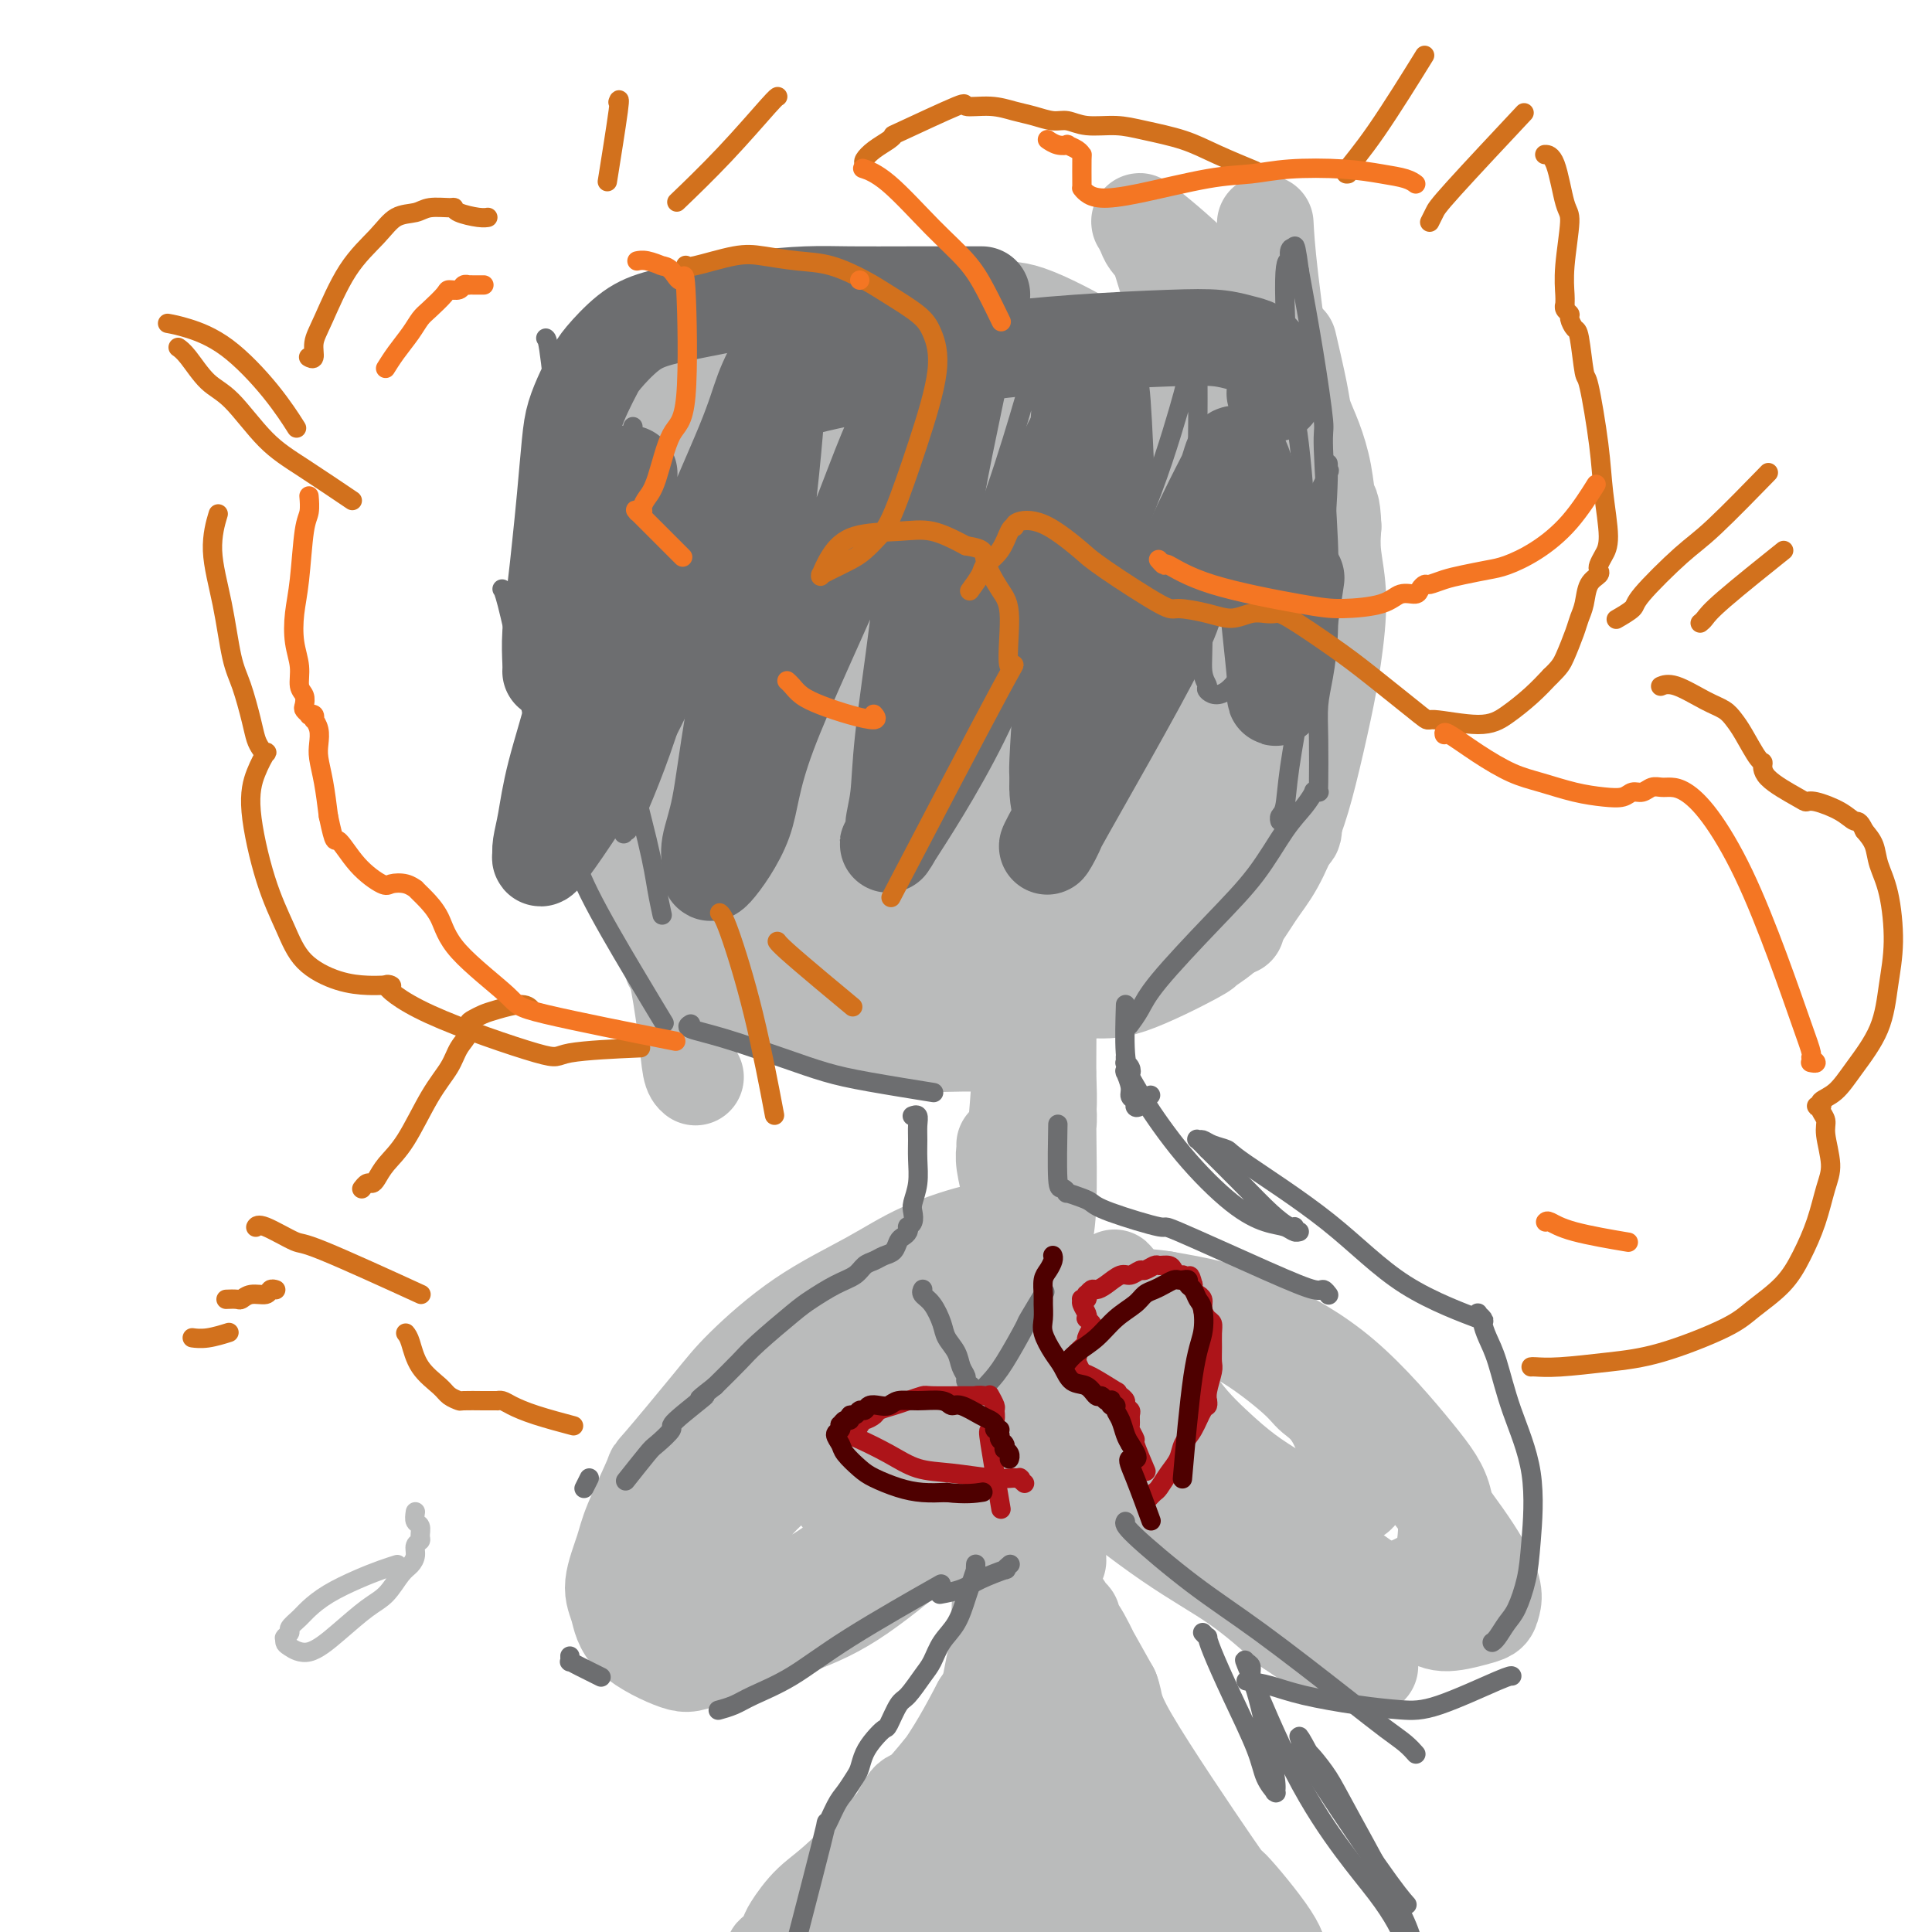 <svg viewBox='0 0 400 400' version='1.1' xmlns='http://www.w3.org/2000/svg' xmlns:xlink='http://www.w3.org/1999/xlink'><g fill='none' stroke='#BABBBB' stroke-width='20' stroke-linecap='round' stroke-linejoin='round'><path d='M131,100c-0.044,-0.042 -0.088,-0.085 0,0c0.088,0.085 0.308,0.297 0,0c-0.308,-0.297 -1.143,-1.104 0,0c1.143,1.104 4.266,4.119 8,10c3.734,5.881 8.079,14.628 12,21c3.921,6.372 7.418,10.370 11,14c3.582,3.630 7.249,6.893 10,9c2.751,2.107 4.584,3.057 7,4c2.416,0.943 5.413,1.877 8,2c2.587,0.123 4.764,-0.566 6,-1c1.236,-0.434 1.533,-0.614 2,-1c0.467,-0.386 1.105,-0.979 2,-2c0.895,-1.021 2.046,-2.471 2,-4c-0.046,-1.529 -1.288,-3.138 -3,-6c-1.712,-2.862 -3.895,-6.976 -6,-11c-2.105,-4.024 -4.134,-7.957 -6,-11c-1.866,-3.043 -3.570,-5.197 -5,-7c-1.430,-1.803 -2.587,-3.256 -5,-5c-2.413,-1.744 -6.081,-3.778 -8,-5c-1.919,-1.222 -2.090,-1.631 -3,-2c-0.910,-0.369 -2.560,-0.699 -4,-1c-1.440,-0.301 -2.670,-0.574 -4,-1c-1.330,-0.426 -2.761,-1.006 -4,-1c-1.239,0.006 -2.284,0.597 -3,1c-0.716,0.403 -1.101,0.616 -2,1c-0.899,0.384 -2.313,0.937 -3,3c-0.687,2.063 -0.648,5.635 0,11c0.648,5.365 1.905,12.521 5,20c3.095,7.479 8.027,15.280 12,21c3.973,5.720 6.986,9.360 10,13'/><path d='M170,172c5.229,7.013 7.302,7.546 11,9c3.698,1.454 9.020,3.829 13,5c3.980,1.171 6.619,1.138 9,1c2.381,-0.138 4.505,-0.380 8,-2c3.495,-1.620 8.362,-4.618 11,-7c2.638,-2.382 3.048,-4.149 4,-7c0.952,-2.851 2.445,-6.788 3,-10c0.555,-3.212 0.171,-5.700 -2,-11c-2.171,-5.300 -6.129,-13.413 -8,-17c-1.871,-3.587 -1.655,-2.648 -3,-5c-1.345,-2.352 -4.253,-7.996 -7,-12c-2.747,-4.004 -5.335,-6.368 -8,-9c-2.665,-2.632 -5.407,-5.531 -8,-8c-2.593,-2.469 -5.038,-4.509 -7,-6c-1.962,-1.491 -3.440,-2.433 -6,-4c-2.560,-1.567 -6.200,-3.758 -9,-5c-2.800,-1.242 -4.759,-1.537 -7,-2c-2.241,-0.463 -4.763,-1.096 -7,-1c-2.237,0.096 -4.188,0.921 -7,2c-2.812,1.079 -6.486,2.413 -9,4c-2.514,1.587 -3.868,3.426 -5,5c-1.132,1.574 -2.043,2.883 -3,6c-0.957,3.117 -1.959,8.043 -1,14c0.959,5.957 3.878,12.944 7,20c3.122,7.056 6.446,14.179 10,20c3.554,5.821 7.339,10.340 15,18c7.661,7.660 19.199,18.461 24,23c4.801,4.539 2.864,2.814 6,2c3.136,-0.814 11.344,-0.719 16,-1c4.656,-0.281 5.759,-0.937 8,-3c2.241,-2.063 5.621,-5.531 9,-9'/><path d='M227,182c3.925,-5.987 5.238,-14.956 6,-20c0.762,-5.044 0.973,-6.165 1,-9c0.027,-2.835 -0.129,-7.386 -1,-12c-0.871,-4.614 -2.455,-9.292 -4,-13c-1.545,-3.708 -3.050,-6.448 -6,-12c-2.950,-5.552 -7.344,-13.917 -11,-19c-3.656,-5.083 -6.574,-6.885 -9,-9c-2.426,-2.115 -4.362,-4.543 -7,-7c-2.638,-2.457 -5.979,-4.943 -10,-7c-4.021,-2.057 -8.722,-3.685 -13,-5c-4.278,-1.315 -8.135,-2.315 -11,-3c-2.865,-0.685 -4.740,-1.053 -8,-1c-3.260,0.053 -7.907,0.528 -11,1c-3.093,0.472 -4.634,0.940 -6,3c-1.366,2.060 -2.557,5.712 -4,10c-1.443,4.288 -3.136,9.213 -2,16c1.136,6.787 5.103,15.435 8,23c2.897,7.565 4.726,14.046 9,21c4.274,6.954 10.994,14.380 15,19c4.006,4.620 5.299,6.434 11,10c5.701,3.566 15.811,8.883 20,11c4.189,2.117 2.458,1.034 5,1c2.542,-0.034 9.356,0.980 15,0c5.644,-0.980 10.119,-3.954 14,-9c3.881,-5.046 7.170,-12.164 10,-21c2.830,-8.836 5.203,-19.390 6,-28c0.797,-8.610 0.018,-15.277 -1,-21c-1.018,-5.723 -2.274,-10.502 -3,-14c-0.726,-3.498 -0.922,-5.714 -3,-8c-2.078,-2.286 -6.039,-4.643 -10,-7'/><path d='M227,72c-4.387,-2.641 -10.356,-5.743 -14,-7c-3.644,-1.257 -4.963,-0.670 -7,-1c-2.037,-0.330 -4.792,-1.577 -8,-2c-3.208,-0.423 -6.867,-0.021 -10,0c-3.133,0.021 -5.738,-0.340 -11,1c-5.262,1.340 -13.182,4.379 -17,7c-3.818,2.621 -3.536,4.824 -4,6c-0.464,1.176 -1.674,1.324 -3,5c-1.326,3.676 -2.769,10.879 -3,18c-0.231,7.121 0.751,14.159 3,22c2.249,7.841 5.766,16.487 9,24c3.234,7.513 6.187,13.895 13,22c6.813,8.105 17.488,17.932 22,22c4.512,4.068 2.862,2.375 4,2c1.138,-0.375 5.066,0.568 9,0c3.934,-0.568 7.876,-2.646 11,-5c3.124,-2.354 5.430,-4.983 7,-9c1.570,-4.017 2.405,-9.422 3,-15c0.595,-5.578 0.952,-11.331 0,-16c-0.952,-4.669 -3.211,-8.255 -7,-15c-3.789,-6.745 -9.109,-16.649 -12,-22c-2.891,-5.351 -3.355,-6.150 -6,-9c-2.645,-2.850 -7.472,-7.751 -11,-11c-3.528,-3.249 -5.758,-4.846 -8,-6c-2.242,-1.154 -4.495,-1.865 -7,-3c-2.505,-1.135 -5.263,-2.695 -9,0c-3.737,2.695 -8.451,9.645 -9,20c-0.549,10.355 3.069,24.116 5,31c1.931,6.884 2.174,6.892 4,11c1.826,4.108 5.236,12.317 10,19c4.764,6.683 10.882,11.842 17,17'/><path d='M198,178c6.342,4.134 13.697,5.970 19,7c5.303,1.030 8.554,1.255 13,1c4.446,-0.255 10.087,-0.990 14,-3c3.913,-2.010 6.098,-5.293 9,-7c2.902,-1.707 6.520,-1.836 4,-14c-2.520,-12.164 -11.180,-36.363 -15,-46c-3.820,-9.637 -2.800,-4.712 -5,-6c-2.200,-1.288 -7.619,-8.790 -12,-14c-4.381,-5.210 -7.723,-8.127 -12,-11c-4.277,-2.873 -9.487,-5.701 -14,-8c-4.513,-2.299 -8.328,-4.070 -11,-5c-2.672,-0.930 -4.203,-1.019 -7,-1c-2.797,0.019 -6.862,0.145 -9,0c-2.138,-0.145 -2.350,-0.562 -4,1c-1.650,1.562 -4.736,5.102 -5,12c-0.264,6.898 2.296,17.155 5,27c2.704,9.845 5.553,19.279 9,28c3.447,8.721 7.492,16.729 12,24c4.508,7.271 9.478,13.803 13,18c3.522,4.197 5.597,6.058 9,8c3.403,1.942 8.136,3.965 12,4c3.864,0.035 6.859,-1.916 10,-4c3.141,-2.084 6.427,-4.299 10,-9c3.573,-4.701 7.433,-11.886 10,-18c2.567,-6.114 3.842,-11.155 4,-18c0.158,-6.845 -0.800,-15.494 -2,-21c-1.200,-5.506 -2.641,-7.867 -4,-10c-1.359,-2.133 -2.635,-4.036 -4,-6c-1.365,-1.964 -2.819,-3.990 -5,-6c-2.181,-2.010 -5.091,-4.005 -8,-6'/><path d='M234,95c-4.033,-3.397 -5.616,-2.889 -8,-3c-2.384,-0.111 -5.567,-0.839 -8,-1c-2.433,-0.161 -4.114,0.247 -6,1c-1.886,0.753 -3.976,1.852 -6,4c-2.024,2.148 -3.981,5.345 -4,15c-0.019,9.655 1.902,25.767 5,36c3.098,10.233 7.375,14.585 10,17c2.625,2.415 3.598,2.891 6,5c2.402,2.109 6.234,5.851 10,8c3.766,2.149 7.466,2.704 11,3c3.534,0.296 6.903,0.334 10,-2c3.097,-2.334 5.922,-7.038 8,-12c2.078,-4.962 3.410,-10.180 4,-18c0.590,-7.820 0.439,-18.241 0,-25c-0.439,-6.759 -1.164,-9.857 -2,-13c-0.836,-3.143 -1.782,-6.331 -3,-9c-1.218,-2.669 -2.709,-4.820 -4,-6c-1.291,-1.180 -2.383,-1.391 -3,-2c-0.617,-0.609 -0.759,-1.618 -1,-2c-0.241,-0.382 -0.582,-0.136 -1,0c-0.418,0.136 -0.913,0.164 -1,0c-0.087,-0.164 0.233,-0.520 0,0c-0.233,0.520 -1.019,1.916 -1,4c0.019,2.084 0.842,4.856 2,9c1.158,4.144 2.651,9.659 4,16c1.349,6.341 2.554,13.508 3,22c0.446,8.492 0.133,18.309 0,24c-0.133,5.691 -0.087,7.257 -1,10c-0.913,2.743 -2.784,6.661 -4,9c-1.216,2.339 -1.776,3.097 -3,4c-1.224,0.903 -3.112,1.952 -5,3'/><path d='M246,192c-2.032,1.524 -3.112,1.834 -6,2c-2.888,0.166 -7.583,0.186 -12,-1c-4.417,-1.186 -8.557,-3.580 -13,-6c-4.443,-2.420 -9.189,-4.867 -12,-6c-2.811,-1.133 -3.687,-0.951 -6,-4c-2.313,-3.049 -6.062,-9.328 -8,-13c-1.938,-3.672 -2.063,-4.738 -3,-8c-0.937,-3.262 -2.686,-8.721 -4,-14c-1.314,-5.279 -2.194,-10.378 -3,-15c-0.806,-4.622 -1.537,-8.768 -2,-12c-0.463,-3.232 -0.659,-5.550 -1,-8c-0.341,-2.450 -0.828,-5.033 -1,-7c-0.172,-1.967 -0.030,-3.318 0,-4c0.030,-0.682 -0.052,-0.694 0,-1c0.052,-0.306 0.239,-0.904 1,0c0.761,0.904 2.095,3.312 5,10c2.905,6.688 7.380,17.656 11,27c3.620,9.344 6.386,17.064 9,23c2.614,5.936 5.076,10.086 7,13c1.924,2.914 3.309,4.590 4,6c0.691,1.410 0.687,2.553 1,3c0.313,0.447 0.944,0.199 1,0c0.056,-0.199 -0.463,-0.350 0,0c0.463,0.350 1.908,1.199 0,-7c-1.908,-8.199 -7.169,-25.446 -10,-34c-2.831,-8.554 -3.233,-8.413 -5,-11c-1.767,-2.587 -4.899,-7.900 -7,-11c-2.101,-3.100 -3.171,-3.985 -4,-5c-0.829,-1.015 -1.415,-2.158 -2,-3c-0.585,-0.842 -1.167,-1.383 -2,-1c-0.833,0.383 -1.916,1.692 -3,3'/><path d='M181,108c-1.141,0.836 -1.493,1.926 -1,6c0.493,4.074 1.831,11.133 3,16c1.169,4.867 2.169,7.541 3,10c0.831,2.459 1.494,4.702 2,6c0.506,1.298 0.857,1.653 1,2c0.143,0.347 0.079,0.688 0,1c-0.079,0.312 -0.175,0.596 0,0c0.175,-0.596 0.619,-2.071 1,-4c0.381,-1.929 0.700,-4.311 1,-9c0.300,-4.689 0.581,-11.686 2,-19c1.419,-7.314 3.977,-14.947 5,-18c1.023,-3.053 0.512,-1.527 0,0'/><path d='M256,192c-0.114,-0.017 -0.228,-0.034 0,-1c0.228,-0.966 0.798,-2.882 1,-5c0.202,-2.118 0.036,-4.437 0,-7c-0.036,-2.563 0.057,-5.370 0,-9c-0.057,-3.630 -0.263,-8.084 0,-13c0.263,-4.916 0.996,-10.293 1,-16c0.004,-5.707 -0.722,-11.745 -1,-17c-0.278,-5.255 -0.108,-9.727 -1,-15c-0.892,-5.273 -2.848,-11.346 -4,-16c-1.152,-4.654 -1.502,-7.890 -2,-11c-0.498,-3.110 -1.145,-6.093 -2,-9c-0.855,-2.907 -1.916,-5.737 -3,-8c-1.084,-2.263 -2.189,-3.959 -3,-6c-0.811,-2.041 -1.327,-4.428 -2,-6c-0.673,-1.572 -1.501,-2.330 -2,-3c-0.499,-0.670 -0.667,-1.250 -1,-2c-0.333,-0.750 -0.832,-1.668 -1,-2c-0.168,-0.332 -0.007,-0.078 0,0c0.007,0.078 -0.142,-0.019 0,0c0.142,0.019 0.574,0.154 4,3c3.426,2.846 9.847,8.404 14,14c4.153,5.596 6.039,11.229 7,14c0.961,2.771 0.999,2.679 2,6c1.001,3.321 2.967,10.056 4,15c1.033,4.944 1.132,8.098 1,12c-0.132,3.902 -0.497,8.550 -1,14c-0.503,5.450 -1.144,11.700 -2,18c-0.856,6.300 -1.928,12.650 -3,19'/><path d='M262,161c-1.979,11.906 -4.428,10.171 -6,11c-1.572,0.829 -2.268,4.223 -3,6c-0.732,1.777 -1.499,1.936 -3,3c-1.501,1.064 -3.735,3.031 -4,4c-0.265,0.969 1.439,0.940 -4,3c-5.439,2.060 -18.021,6.211 -23,8c-4.979,1.789 -2.355,1.217 -4,1c-1.645,-0.217 -7.559,-0.079 -12,0c-4.441,0.079 -7.408,0.098 -10,0c-2.592,-0.098 -4.810,-0.314 -7,-1c-2.190,-0.686 -4.354,-1.843 -7,-3c-2.646,-1.157 -5.776,-2.316 -9,-4c-3.224,-1.684 -6.542,-3.894 -9,-6c-2.458,-2.106 -4.055,-4.109 -6,-7c-1.945,-2.891 -4.238,-6.670 -7,-11c-2.762,-4.330 -5.994,-9.211 -8,-13c-2.006,-3.789 -2.785,-6.485 -4,-10c-1.215,-3.515 -2.865,-7.848 -4,-13c-1.135,-5.152 -1.754,-11.121 -2,-16c-0.246,-4.879 -0.118,-8.666 0,-11c0.118,-2.334 0.228,-3.213 0,-4c-0.228,-0.787 -0.793,-1.480 -1,-2c-0.207,-0.520 -0.056,-0.866 0,-1c0.056,-0.134 0.016,-0.056 0,0c-0.016,0.056 -0.009,0.089 0,0c0.009,-0.089 0.019,-0.300 1,2c0.981,2.300 2.933,7.111 5,12c2.067,4.889 4.249,9.855 6,15c1.751,5.145 3.072,10.470 5,16c1.928,5.530 4.464,11.265 7,17'/><path d='M153,157c5.117,12.100 5.909,11.349 8,14c2.091,2.651 5.481,8.703 8,13c2.519,4.297 4.166,6.840 6,9c1.834,2.160 3.853,3.937 6,6c2.147,2.063 4.420,4.413 7,6c2.580,1.587 5.465,2.411 7,3c1.535,0.589 1.720,0.945 2,1c0.280,0.055 0.655,-0.189 1,0c0.345,0.189 0.661,0.811 1,1c0.339,0.189 0.702,-0.055 1,0c0.298,0.055 0.532,0.411 0,0c-0.532,-0.411 -1.830,-1.588 -4,-2c-2.170,-0.412 -5.213,-0.060 -7,0c-1.787,0.060 -2.320,-0.173 -3,0c-0.680,0.173 -1.509,0.750 -2,1c-0.491,0.250 -0.646,0.172 -1,0c-0.354,-0.172 -0.908,-0.439 0,0c0.908,0.439 3.279,1.582 5,2c1.721,0.418 2.794,0.111 4,0c1.206,-0.111 2.547,-0.025 6,0c3.453,0.025 9.019,-0.012 16,-2c6.981,-1.988 15.376,-5.928 19,-8c3.624,-2.072 2.477,-2.274 5,-4c2.523,-1.726 8.714,-4.974 13,-8c4.286,-3.026 6.665,-5.830 8,-7c1.335,-1.170 1.626,-0.706 2,-1c0.374,-0.294 0.832,-1.347 1,-2c0.168,-0.653 0.045,-0.907 0,-1c-0.045,-0.093 -0.013,-0.027 0,0c0.013,0.027 0.006,0.013 0,0'/><path d='M262,178c4.565,-3.639 1.479,-1.236 0,0c-1.479,1.236 -1.349,1.305 0,0c1.349,-1.305 3.917,-3.983 5,-5c1.083,-1.017 0.680,-0.371 1,-3c0.320,-2.629 1.361,-8.533 2,-13c0.639,-4.467 0.874,-7.499 1,-11c0.126,-3.501 0.143,-7.472 0,-12c-0.143,-4.528 -0.445,-9.614 -1,-15c-0.555,-5.386 -1.364,-11.073 -2,-17c-0.636,-5.927 -1.098,-12.094 -2,-20c-0.902,-7.906 -2.243,-17.552 -3,-24c-0.757,-6.448 -0.931,-9.700 -1,-11c-0.069,-1.300 -0.035,-0.650 0,0'/><path d='M216,185c-0.113,-0.581 -0.227,-1.162 0,0c0.227,1.162 0.794,4.067 1,7c0.206,2.933 0.051,5.895 0,10c-0.051,4.105 0.000,9.354 0,13c-0.000,3.646 -0.053,5.688 0,8c0.053,2.312 0.210,4.892 0,7c-0.210,2.108 -0.788,3.742 -1,5c-0.212,1.258 -0.056,2.138 0,3c0.056,0.862 0.014,1.705 0,2c-0.014,0.295 -0.000,0.043 0,0c0.000,-0.043 -0.014,0.124 0,0c0.014,-0.124 0.056,-0.538 0,-1c-0.056,-0.462 -0.211,-0.973 0,-2c0.211,-1.027 0.789,-2.569 1,-4c0.211,-1.431 0.057,-2.751 0,-4c-0.057,-1.249 -0.015,-2.426 0,-3c0.015,-0.574 0.004,-0.545 0,-1c-0.004,-0.455 -0.001,-1.393 0,-2c0.001,-0.607 0.000,-0.884 0,-1c-0.000,-0.116 -0.000,-0.070 0,0c0.000,0.070 0.001,0.166 0,0c-0.001,-0.166 -0.003,-0.594 0,1c0.003,1.594 0.011,5.211 0,7c-0.011,1.789 -0.041,1.751 0,5c0.041,3.249 0.155,9.785 0,14c-0.155,4.215 -0.577,6.107 -1,8'/><path d='M216,257c-0.000,11.935 -0.000,5.773 0,4c0.000,-1.773 0.001,0.841 0,2c-0.001,1.159 -0.004,0.861 0,1c0.004,0.139 0.016,0.714 0,1c-0.016,0.286 -0.061,0.284 0,0c0.061,-0.284 0.229,-0.849 0,-1c-0.229,-0.151 -0.855,0.113 -1,0c-0.145,-0.113 0.189,-0.603 0,-1c-0.189,-0.397 -0.902,-0.701 -3,-1c-2.098,-0.299 -5.580,-0.594 -9,0c-3.420,0.594 -6.779,2.079 -10,3c-3.221,0.921 -6.305,1.280 -10,3c-3.695,1.720 -8.000,4.801 -12,8c-4.000,3.199 -7.694,6.517 -11,9c-3.306,2.483 -6.224,4.133 -9,7c-2.776,2.867 -5.409,6.953 -7,9c-1.591,2.047 -2.138,2.054 -3,3c-0.862,0.946 -2.038,2.829 -3,4c-0.962,1.171 -1.710,1.628 -2,2c-0.290,0.372 -0.121,0.658 0,1c0.121,0.342 0.195,0.741 0,1c-0.195,0.259 -0.661,0.379 0,1c0.661,0.621 2.447,1.744 7,0c4.553,-1.744 11.872,-6.355 18,-11c6.128,-4.645 11.064,-9.322 16,-14'/><path d='M177,288c7.880,-6.520 10.579,-10.321 14,-14c3.421,-3.679 7.564,-7.238 10,-10c2.436,-2.762 3.166,-4.729 4,-6c0.834,-1.271 1.773,-1.847 2,-2c0.227,-0.153 -0.260,0.116 0,0c0.260,-0.116 1.265,-0.616 1,-1c-0.265,-0.384 -1.799,-0.652 -5,0c-3.201,0.652 -8.068,2.224 -12,4c-3.932,1.776 -6.929,3.756 -11,6c-4.071,2.244 -9.217,4.751 -14,8c-4.783,3.249 -9.204,7.240 -12,10c-2.796,2.760 -3.966,4.290 -7,8c-3.034,3.710 -7.932,9.601 -10,12c-2.068,2.399 -1.308,1.304 -2,3c-0.692,1.696 -2.838,6.181 -4,9c-1.162,2.819 -1.342,3.971 -2,6c-0.658,2.029 -1.793,4.933 -2,7c-0.207,2.067 0.516,3.296 1,5c0.484,1.704 0.729,3.884 3,6c2.271,2.116 6.570,4.168 9,5c2.430,0.832 2.993,0.442 7,-1c4.007,-1.442 11.458,-3.938 17,-6c5.542,-2.062 9.176,-3.692 14,-7c4.824,-3.308 10.840,-8.295 15,-12c4.160,-3.705 6.466,-6.127 9,-9c2.534,-2.873 5.298,-6.197 7,-8c1.702,-1.803 2.344,-2.087 3,-3c0.656,-0.913 1.328,-2.457 2,-4'/><path d='M214,294c5.796,-5.974 2.287,-2.910 1,-2c-1.287,0.910 -0.352,-0.334 0,-1c0.352,-0.666 0.122,-0.755 0,-1c-0.122,-0.245 -0.134,-0.646 0,-1c0.134,-0.354 0.415,-0.661 -2,-1c-2.415,-0.339 -7.526,-0.710 -12,0c-4.474,0.710 -8.310,2.502 -12,4c-3.690,1.498 -7.233,2.702 -12,5c-4.767,2.298 -10.759,5.691 -15,9c-4.241,3.309 -6.730,6.536 -9,9c-2.270,2.464 -4.320,4.166 -6,6c-1.680,1.834 -2.988,3.800 -4,5c-1.012,1.200 -1.728,1.634 -2,2c-0.272,0.366 -0.102,0.665 0,1c0.102,0.335 0.134,0.708 0,1c-0.134,0.292 -0.434,0.505 1,1c1.434,0.495 4.600,1.271 9,1c4.400,-0.271 10.032,-1.591 15,-4c4.968,-2.409 9.271,-5.908 14,-10c4.729,-4.092 9.883,-8.779 14,-13c4.117,-4.221 7.198,-7.978 10,-12c2.802,-4.022 5.325,-8.310 7,-11c1.675,-2.690 2.501,-3.781 3,-5c0.499,-1.219 0.670,-2.564 1,-3c0.330,-0.436 0.819,0.038 1,0c0.181,-0.038 0.054,-0.588 0,-1c-0.054,-0.412 -0.035,-0.688 0,-1c0.035,-0.312 0.086,-0.661 0,-1c-0.086,-0.339 -0.310,-0.668 -1,-1c-0.690,-0.332 -1.845,-0.666 -3,-1'/><path d='M212,269c-2.086,0.189 -5.301,1.661 -8,3c-2.699,1.339 -4.884,2.544 -8,5c-3.116,2.456 -7.164,6.161 -10,9c-2.836,2.839 -4.460,4.811 -6,7c-1.540,2.189 -2.997,4.593 -4,6c-1.003,1.407 -1.553,1.815 -2,3c-0.447,1.185 -0.790,3.148 -1,4c-0.210,0.852 -0.287,0.595 0,1c0.287,0.405 0.937,1.472 1,2c0.063,0.528 -0.461,0.518 0,1c0.461,0.482 1.907,1.457 3,2c1.093,0.543 1.833,0.653 4,0c2.167,-0.653 5.760,-2.070 9,-4c3.240,-1.930 6.128,-4.373 9,-7c2.872,-2.627 5.729,-5.439 9,-9c3.271,-3.561 6.957,-7.872 10,-11c3.043,-3.128 5.442,-5.072 7,-7c1.558,-1.928 2.275,-3.840 3,-5c0.725,-1.160 1.460,-1.568 2,-2c0.540,-0.432 0.887,-0.887 1,-1c0.113,-0.113 -0.007,0.118 0,0c0.007,-0.118 0.142,-0.585 0,-1c-0.142,-0.415 -0.560,-0.779 0,0c0.560,0.779 2.098,2.700 4,7c1.902,4.300 4.170,10.977 7,16c2.830,5.023 6.224,8.391 9,11c2.776,2.609 4.936,4.460 7,6c2.064,1.540 4.032,2.770 6,4'/><path d='M264,309c4.214,3.636 3.749,2.226 4,2c0.251,-0.226 1.220,0.733 3,1c1.780,0.267 4.372,-0.158 6,-1c1.628,-0.842 2.290,-2.100 3,-2c0.710,0.100 1.466,1.558 1,-1c-0.466,-2.558 -2.156,-9.132 -4,-13c-1.844,-3.868 -3.843,-5.029 -5,-6c-1.157,-0.971 -1.473,-1.753 -4,-4c-2.527,-2.247 -7.264,-5.961 -11,-8c-3.736,-2.039 -6.472,-2.403 -9,-3c-2.528,-0.597 -4.847,-1.425 -7,-2c-2.153,-0.575 -4.140,-0.895 -6,-1c-1.860,-0.105 -3.591,0.005 -5,0c-1.409,-0.005 -2.494,-0.125 -3,0c-0.506,0.125 -0.434,0.496 -1,0c-0.566,-0.496 -1.771,-1.860 -1,1c0.771,2.860 3.519,9.943 6,16c2.481,6.057 4.694,11.087 9,16c4.306,4.913 10.705,9.707 15,13c4.295,3.293 6.487,5.084 10,7c3.513,1.916 8.345,3.957 12,5c3.655,1.043 6.131,1.089 8,1c1.869,-0.089 3.131,-0.313 5,-1c1.869,-0.687 4.346,-1.835 6,-3c1.654,-1.165 2.484,-2.345 3,-5c0.516,-2.655 0.719,-6.784 0,-10c-0.719,-3.216 -2.358,-5.519 -6,-10c-3.642,-4.481 -9.285,-11.139 -15,-16c-5.715,-4.861 -11.500,-7.924 -16,-10c-4.500,-2.076 -7.714,-3.165 -11,-4c-3.286,-0.835 -6.643,-1.418 -10,-2'/><path d='M241,269c-5.642,-0.935 -9.247,-0.273 -11,0c-1.753,0.273 -1.655,0.157 -2,0c-0.345,-0.157 -1.135,-0.354 -1,0c0.135,0.354 1.194,1.259 0,1c-1.194,-0.259 -4.641,-1.682 3,8c7.641,9.682 26.369,30.469 35,39c8.631,8.531 7.166,4.805 9,5c1.834,0.195 6.967,4.312 11,7c4.033,2.688 6.964,3.947 9,5c2.036,1.053 3.176,1.901 5,2c1.824,0.099 4.331,-0.552 6,-1c1.669,-0.448 2.500,-0.692 3,-1c0.500,-0.308 0.670,-0.681 1,-2c0.330,-1.319 0.820,-3.586 -4,-11c-4.820,-7.414 -14.948,-19.975 -19,-25c-4.052,-5.025 -2.026,-2.512 0,0'/><path d='M212,240c-0.162,-1.711 -0.325,-3.422 -1,1c-0.675,4.422 -1.863,14.977 -2,20c-0.137,5.023 0.777,4.515 3,9c2.223,4.485 5.755,13.964 9,20c3.245,6.036 6.204,8.629 9,12c2.796,3.371 5.430,7.520 9,11c3.570,3.480 8.075,6.292 11,8c2.925,1.708 4.271,2.314 6,3c1.729,0.686 3.840,1.453 5,2c1.160,0.547 1.370,0.876 2,1c0.630,0.124 1.680,0.045 2,0c0.320,-0.045 -0.088,-0.055 0,0c0.088,0.055 0.674,0.174 1,0c0.326,-0.174 0.393,-0.643 0,-2c-0.393,-1.357 -1.245,-3.604 -3,-6c-1.755,-2.396 -4.412,-4.943 -7,-7c-2.588,-2.057 -5.105,-3.626 -7,-5c-1.895,-1.374 -3.166,-2.554 -7,-4c-3.834,-1.446 -10.232,-3.158 -13,-4c-2.768,-0.842 -1.907,-0.812 -3,-1c-1.093,-0.188 -4.140,-0.592 -6,-1c-1.860,-0.408 -2.532,-0.820 -3,-1c-0.468,-0.180 -0.732,-0.129 -1,0c-0.268,0.129 -0.540,0.337 -1,0c-0.460,-0.337 -1.107,-1.220 0,0c1.107,1.220 3.967,4.544 9,9c5.033,4.456 12.240,10.046 18,14c5.760,3.954 10.074,6.273 14,9c3.926,2.727 7.463,5.864 11,9'/><path d='M267,337c8.709,6.041 8.981,5.145 10,5c1.019,-0.145 2.786,0.463 4,1c1.214,0.537 1.874,1.004 2,1c0.126,-0.004 -0.282,-0.477 0,0c0.282,0.477 1.254,1.906 0,0c-1.254,-1.906 -4.732,-7.145 -10,-13c-5.268,-5.855 -12.324,-12.324 -15,-15c-2.676,-2.676 -0.971,-1.557 -4,-4c-3.029,-2.443 -10.791,-8.448 -14,-11c-3.209,-2.552 -1.864,-1.649 -3,-2c-1.136,-0.351 -4.753,-1.954 -7,-3c-2.247,-1.046 -3.123,-1.535 -4,-2c-0.877,-0.465 -1.754,-0.908 -2,-1c-0.246,-0.092 0.138,0.166 0,0c-0.138,-0.166 -0.797,-0.757 -1,-1c-0.203,-0.243 0.051,-0.138 0,0c-0.051,0.138 -0.406,0.310 0,1c0.406,0.690 1.573,1.898 4,4c2.427,2.102 6.115,5.097 9,8c2.885,2.903 4.966,5.715 7,8c2.034,2.285 4.021,4.043 5,5c0.979,0.957 0.950,1.113 1,1c0.050,-0.113 0.178,-0.494 1,0c0.822,0.494 2.337,1.864 0,0c-2.337,-1.864 -8.525,-6.961 -11,-9c-2.475,-2.039 -1.238,-1.019 0,0'/><path d='M188,265c-0.154,-0.475 -0.307,-0.950 1,2c1.307,2.950 4.076,9.324 6,14c1.924,4.676 3.003,7.654 4,11c0.997,3.346 1.913,7.062 3,11c1.087,3.938 2.345,8.100 3,11c0.655,2.900 0.709,4.539 1,7c0.291,2.461 0.821,5.743 1,8c0.179,2.257 0.007,3.488 0,5c-0.007,1.512 0.152,3.306 0,5c-0.152,1.694 -0.614,3.289 -1,5c-0.386,1.711 -0.694,3.538 -1,5c-0.306,1.462 -0.609,2.559 -1,4c-0.391,1.441 -0.869,3.225 -2,5c-1.131,1.775 -2.915,3.542 -5,6c-2.085,2.458 -4.469,5.607 -6,7c-1.531,1.393 -2.207,1.030 -3,2c-0.793,0.970 -1.704,3.272 -3,5c-1.296,1.728 -2.978,2.880 -4,4c-1.022,1.120 -1.383,2.208 -2,3c-0.617,0.792 -1.488,1.288 -2,2c-0.512,0.712 -0.663,1.640 -1,2c-0.337,0.360 -0.860,0.152 -1,0c-0.140,-0.152 0.102,-0.250 0,0c-0.102,0.250 -0.547,0.846 0,0c0.547,-0.846 2.085,-3.134 3,-4c0.915,-0.866 1.208,-0.310 4,-3c2.792,-2.690 8.083,-8.626 12,-14c3.917,-5.374 6.458,-10.187 9,-15'/><path d='M203,353c5.703,-8.346 5.959,-11.209 7,-14c1.041,-2.791 2.867,-5.508 4,-8c1.133,-2.492 1.572,-4.758 2,-6c0.428,-1.242 0.846,-1.459 1,-2c0.154,-0.541 0.046,-1.405 0,-2c-0.046,-0.595 -0.028,-0.920 0,-1c0.028,-0.080 0.068,0.084 0,-1c-0.068,-1.084 -0.242,-3.416 0,1c0.242,4.416 0.901,15.578 1,20c0.099,4.422 -0.363,2.102 1,8c1.363,5.898 4.550,20.014 6,26c1.450,5.986 1.162,3.842 2,6c0.838,2.158 2.802,8.617 4,12c1.198,3.383 1.630,3.691 2,4c0.370,0.309 0.679,0.618 1,1c0.321,0.382 0.652,0.838 1,1c0.348,0.162 0.711,0.031 1,0c0.289,-0.031 0.504,0.036 1,-2c0.496,-2.036 1.272,-6.177 1,-11c-0.272,-4.823 -1.594,-10.328 -3,-16c-1.406,-5.672 -2.898,-11.509 -4,-15c-1.102,-3.491 -1.814,-4.635 -3,-7c-1.186,-2.365 -2.846,-5.952 -4,-8c-1.154,-2.048 -1.801,-2.557 -2,-3c-0.199,-0.443 0.050,-0.820 0,-1c-0.050,-0.180 -0.398,-0.164 -1,-1c-0.602,-0.836 -1.458,-2.525 0,0c1.458,2.525 5.229,9.262 9,16'/><path d='M230,350c1.144,2.896 0.005,3.137 4,10c3.995,6.863 13.125,20.349 17,26c3.875,5.651 2.494,3.468 4,5c1.506,1.532 5.898,6.779 8,10c2.102,3.221 1.914,4.415 2,5c0.086,0.585 0.447,0.562 1,1c0.553,0.438 1.296,1.339 2,2c0.704,0.661 1.367,1.083 0,1c-1.367,-0.083 -4.763,-0.672 -8,-2c-3.237,-1.328 -6.315,-3.397 -9,-5c-2.685,-1.603 -4.977,-2.740 -7,-4c-2.023,-1.260 -3.778,-2.642 -6,-5c-2.222,-2.358 -4.911,-5.692 -7,-8c-2.089,-2.308 -3.579,-3.589 -5,-6c-1.421,-2.411 -2.772,-5.952 -4,-9c-1.228,-3.048 -2.334,-5.603 -3,-8c-0.666,-2.397 -0.894,-4.636 -1,-6c-0.106,-1.364 -0.091,-1.852 0,-2c0.091,-0.148 0.258,0.044 0,0c-0.258,-0.044 -0.940,-0.324 -1,-1c-0.060,-0.676 0.504,-1.750 -1,0c-1.504,1.750 -5.074,6.322 -7,9c-1.926,2.678 -2.207,3.460 -5,8c-2.793,4.540 -8.098,12.838 -12,18c-3.902,5.162 -6.401,7.189 -8,9c-1.599,1.811 -2.300,3.405 -3,5'/><path d='M181,403c-6.413,9.103 -4.447,7.359 -4,7c0.447,-0.359 -0.626,0.667 -1,1c-0.374,0.333 -0.049,-0.028 0,0c0.049,0.028 -0.179,0.446 2,0c2.179,-0.446 6.765,-1.754 13,-9c6.235,-7.246 14.118,-20.429 18,-27c3.882,-6.571 3.762,-6.531 4,-7c0.238,-0.469 0.834,-1.446 1,-2c0.166,-0.554 -0.099,-0.686 0,-1c0.099,-0.314 0.563,-0.812 0,-1c-0.563,-0.188 -2.152,-0.068 -3,0c-0.848,0.068 -0.956,0.085 -4,1c-3.044,0.915 -9.024,2.730 -15,7c-5.976,4.270 -11.947,10.997 -16,15c-4.053,4.003 -6.190,5.281 -8,7c-1.810,1.719 -3.295,3.877 -4,5c-0.705,1.123 -0.629,1.209 -1,2c-0.371,0.791 -1.190,2.287 -2,3c-0.810,0.713 -1.613,0.643 0,1c1.613,0.357 5.641,1.142 7,2c1.359,0.858 0.049,1.790 4,-2c3.951,-3.790 13.163,-12.301 17,-16c3.837,-3.699 2.297,-2.585 3,-4c0.703,-1.415 3.647,-5.357 5,-7c1.353,-1.643 1.115,-0.987 1,-1c-0.115,-0.013 -0.108,-0.696 0,-1c0.108,-0.304 0.317,-0.230 0,0c-0.317,0.230 -1.158,0.615 -2,1'/><path d='M196,377c2.909,-3.156 -1.818,2.952 -4,8c-2.182,5.048 -1.817,9.034 -1,12c0.817,2.966 2.088,4.911 3,6c0.912,1.089 1.464,1.321 2,2c0.536,0.679 1.054,1.804 3,1c1.946,-0.804 5.320,-3.536 7,-6c1.680,-2.464 1.665,-4.661 2,-6c0.335,-1.339 1.018,-1.822 1,-3c-0.018,-1.178 -0.737,-3.053 -1,-4c-0.263,-0.947 -0.069,-0.968 0,-1c0.069,-0.032 0.014,-0.075 0,0c-0.014,0.075 0.014,0.268 0,0c-0.014,-0.268 -0.070,-0.996 0,0c0.070,0.996 0.267,3.717 1,7c0.733,3.283 2.003,7.129 3,10c0.997,2.871 1.720,4.769 2,6c0.280,1.231 0.115,1.796 0,2c-0.115,0.204 -0.181,0.046 0,0c0.181,-0.046 0.610,0.019 1,0c0.390,-0.019 0.742,-0.122 2,-3c1.258,-2.878 3.423,-8.533 4,-14c0.577,-5.467 -0.434,-10.748 -1,-17c-0.566,-6.252 -0.689,-13.475 -1,-17c-0.311,-3.525 -0.812,-3.350 -1,-8c-0.188,-4.650 -0.065,-14.123 0,-21c0.065,-6.877 0.070,-11.158 0,-15c-0.070,-3.842 -0.215,-7.246 0,-11c0.215,-3.754 0.789,-7.857 1,-11c0.211,-3.143 0.060,-5.327 0,-7c-0.060,-1.673 -0.030,-2.837 0,-4'/><path d='M219,283c-0.309,-17.863 -0.083,-7.021 0,-3c0.083,4.021 0.022,1.222 0,-1c-0.022,-2.222 -0.006,-3.868 0,0c0.006,3.868 0.002,13.248 0,17c-0.002,3.752 -0.001,1.876 0,0'/><path d='M219,323c-0.015,-0.076 -0.029,-0.152 0,0c0.029,0.152 0.102,0.531 0,-1c-0.102,-1.531 -0.379,-4.972 -1,-13c-0.621,-8.028 -1.586,-20.643 -2,-26c-0.414,-5.357 -0.278,-3.455 -1,-6c-0.722,-2.545 -2.302,-9.535 -3,-13c-0.698,-3.465 -0.513,-3.404 -1,-6c-0.487,-2.596 -1.647,-7.848 -2,-10c-0.353,-2.152 0.102,-1.204 0,-2c-0.102,-0.796 -0.759,-3.337 -1,-5c-0.241,-1.663 -0.065,-2.448 0,-3c0.065,-0.552 0.019,-0.872 0,-1c-0.019,-0.128 -0.009,-0.064 0,0'/><path d='M205,306c0.218,-1.011 0.436,-2.022 1,-5c0.564,-2.978 1.476,-7.925 2,-15c0.524,-7.075 0.662,-16.280 1,-24c0.338,-7.720 0.875,-13.956 1,-17c0.125,-3.044 -0.162,-2.897 0,-6c0.162,-3.103 0.772,-9.457 1,-13c0.228,-3.543 0.075,-4.273 0,-5c-0.075,-0.727 -0.073,-1.449 0,-2c0.073,-0.551 0.216,-0.932 0,-1c-0.216,-0.068 -0.790,0.178 -1,0c-0.210,-0.178 -0.055,-0.779 0,-1c0.055,-0.221 0.009,-0.063 0,0c-0.009,0.063 0.019,0.031 0,0c-0.019,-0.031 -0.085,-0.061 0,0c0.085,0.061 0.320,0.213 0,0c-0.320,-0.213 -1.195,-0.792 -2,-1c-0.805,-0.208 -1.539,-0.045 -3,0c-1.461,0.045 -3.649,-0.029 -6,0c-2.351,0.029 -4.865,0.160 -7,0c-2.135,-0.160 -3.892,-0.612 -6,-1c-2.108,-0.388 -4.565,-0.712 -7,-1c-2.435,-0.288 -4.846,-0.541 -7,-1c-2.154,-0.459 -4.052,-1.123 -6,-2c-1.948,-0.877 -3.948,-1.967 -6,-3c-2.052,-1.033 -4.158,-2.009 -6,-3c-1.842,-0.991 -3.421,-1.995 -5,-3'/><path d='M149,202c-4.212,-2.122 -3.243,-1.929 -4,-3c-0.757,-1.071 -3.241,-3.408 -5,-5c-1.759,-1.592 -2.795,-2.440 -4,-4c-1.205,-1.560 -2.581,-3.830 -4,-6c-1.419,-2.170 -2.882,-4.238 -5,-10c-2.118,-5.762 -4.891,-15.218 -6,-19c-1.109,-3.782 -0.555,-1.891 0,0'/><path d='M144,223c-0.364,-0.307 -0.727,-0.613 -1,-2c-0.273,-1.387 -0.454,-3.854 -1,-8c-0.546,-4.146 -1.455,-9.971 -2,-12c-0.545,-2.029 -0.726,-0.263 -1,-2c-0.274,-1.737 -0.640,-6.978 -1,-13c-0.360,-6.022 -0.713,-12.826 -1,-18c-0.287,-5.174 -0.508,-8.720 -1,-12c-0.492,-3.280 -1.255,-6.295 -2,-9c-0.745,-2.705 -1.471,-5.102 -2,-7c-0.529,-1.898 -0.862,-3.299 -1,-4c-0.138,-0.701 -0.082,-0.702 0,-1c0.082,-0.298 0.192,-0.893 0,-1c-0.192,-0.107 -0.684,0.272 -1,0c-0.316,-0.272 -0.455,-1.197 0,0c0.455,1.197 1.503,4.515 2,6c0.497,1.485 0.441,1.136 1,4c0.559,2.864 1.732,8.942 3,13c1.268,4.058 2.630,6.095 4,9c1.370,2.905 2.748,6.679 4,10c1.252,3.321 2.380,6.191 3,8c0.620,1.809 0.733,2.557 1,3c0.267,0.443 0.687,0.581 1,1c0.313,0.419 0.518,1.120 0,0c-0.518,-1.120 -1.759,-4.060 -3,-7'/><path d='M146,181c-1.032,-2.556 -2.612,-5.947 -4,-8c-1.388,-2.053 -2.583,-2.767 -4,-4c-1.417,-1.233 -3.054,-2.983 -4,-4c-0.946,-1.017 -1.200,-1.301 -2,-2c-0.800,-0.699 -2.147,-1.813 -3,-2c-0.853,-0.187 -1.211,0.554 -2,0c-0.789,-0.554 -2.007,-2.402 -1,1c1.007,3.402 4.239,12.055 7,17c2.761,4.945 5.052,6.182 6,7c0.948,0.818 0.553,1.217 3,3c2.447,1.783 7.736,4.951 12,7c4.264,2.049 7.502,2.981 11,4c3.498,1.019 7.257,2.125 12,3c4.743,0.875 10.472,1.518 15,2c4.528,0.482 7.855,0.801 12,1c4.145,0.199 9.107,0.276 13,0c3.893,-0.276 6.718,-0.906 9,-1c2.282,-0.094 4.021,0.349 8,-1c3.979,-1.349 10.198,-4.489 13,-6c2.802,-1.511 2.185,-1.395 3,-2c0.815,-0.605 3.060,-1.933 5,-4c1.940,-2.067 3.573,-4.874 5,-7c1.427,-2.126 2.648,-3.571 4,-6c1.352,-2.429 2.836,-5.844 4,-9c1.164,-3.156 2.007,-6.054 3,-10c0.993,-3.946 2.136,-8.938 3,-13c0.864,-4.062 1.448,-7.192 2,-11c0.552,-3.808 1.072,-8.295 1,-12c-0.072,-3.705 -0.735,-6.630 -1,-9c-0.265,-2.370 -0.133,-4.185 0,-6'/><path d='M276,109c-0.190,-5.040 -0.666,-4.141 -1,-5c-0.334,-0.859 -0.528,-3.475 -1,-6c-0.472,-2.525 -1.223,-4.958 -2,-7c-0.777,-2.042 -1.579,-3.692 -2,-5c-0.421,-1.308 -0.459,-2.275 -1,-5c-0.541,-2.725 -1.583,-7.207 -2,-9c-0.417,-1.793 -0.208,-0.896 0,0'/><path d='M142,184c-0.245,-0.002 -0.489,-0.005 -1,0c-0.511,0.005 -1.288,0.016 -2,0c-0.712,-0.016 -1.359,-0.061 -2,-1c-0.641,-0.939 -1.275,-2.773 -2,-4c-0.725,-1.227 -1.539,-1.848 -3,-6c-1.461,-4.152 -3.567,-11.835 -5,-17c-1.433,-5.165 -2.194,-7.814 -3,-13c-0.806,-5.186 -1.659,-12.910 -2,-16c-0.341,-3.090 -0.171,-1.545 0,0'/></g>
<g fill='none' stroke='#6D6E70' stroke-width='4' stroke-linecap='round' stroke-linejoin='round'><path d='M113,70c0.211,0.144 0.423,0.288 1,5c0.577,4.712 1.520,13.991 2,17c0.480,3.009 0.496,-0.252 1,1c0.504,1.252 1.497,7.019 3,14c1.503,6.981 3.517,15.178 5,23c1.483,7.822 2.436,15.270 4,23c1.564,7.730 3.739,15.742 5,21c1.261,5.258 1.609,7.762 2,10c0.391,2.238 0.826,4.211 1,5c0.174,0.789 0.087,0.395 0,0'/><path d='M104,122c-0.046,-0.052 -0.091,-0.104 0,0c0.091,0.104 0.319,0.364 1,3c0.681,2.636 1.814,7.649 3,13c1.186,5.351 2.424,11.039 4,17c1.576,5.961 3.491,12.194 5,17c1.509,4.806 2.611,8.185 5,13c2.389,4.815 6.066,11.066 9,16c2.934,4.934 5.124,8.553 6,10c0.876,1.447 0.438,0.724 0,0'/><path d='M143,212c-0.489,0.296 -0.978,0.593 0,1c0.978,0.407 3.423,0.926 7,2c3.577,1.074 8.284,2.705 12,4c3.716,1.295 6.439,2.254 9,3c2.561,0.746 4.959,1.278 9,2c4.041,0.722 9.726,1.635 12,2c2.274,0.365 1.137,0.183 0,0'/><path d='M234,212c-0.178,0.238 -0.356,0.476 0,0c0.356,-0.476 1.245,-1.666 2,-3c0.755,-1.334 1.374,-2.810 4,-6c2.626,-3.190 7.258,-8.092 11,-12c3.742,-3.908 6.595,-6.823 9,-10c2.405,-3.177 4.361,-6.617 6,-9c1.639,-2.383 2.961,-3.710 4,-5c1.039,-1.290 1.795,-2.542 2,-3c0.205,-0.458 -0.141,-0.123 0,0c0.141,0.123 0.769,0.032 1,0c0.231,-0.032 0.065,-0.007 0,0c-0.065,0.007 -0.028,-0.005 0,-2c0.028,-1.995 0.046,-5.972 0,-9c-0.046,-3.028 -0.155,-5.107 0,-7c0.155,-1.893 0.573,-3.602 1,-6c0.427,-2.398 0.862,-5.487 1,-9c0.138,-3.513 -0.021,-7.450 0,-10c0.021,-2.550 0.221,-3.714 0,-9c-0.221,-5.286 -0.863,-14.695 -1,-19c-0.137,-4.305 0.232,-3.505 0,-6c-0.232,-2.495 -1.066,-8.284 -2,-14c-0.934,-5.716 -1.967,-11.358 -3,-17'/><path d='M269,56c-1.172,-9.005 -1.103,-3.517 -1,-2c0.103,1.517 0.240,-0.937 0,-2c-0.240,-1.063 -0.857,-0.737 -1,0c-0.143,0.737 0.190,1.883 0,2c-0.190,0.117 -0.902,-0.795 -1,4c-0.098,4.795 0.417,15.295 1,21c0.583,5.705 1.234,6.613 2,13c0.766,6.387 1.647,18.253 2,23c0.353,4.747 0.176,2.373 0,0'/><path d='M189,231c-0.113,0.043 -0.227,0.085 0,0c0.227,-0.085 0.794,-0.299 1,0c0.206,0.299 0.052,1.109 0,2c-0.052,0.891 0.000,1.863 0,3c-0.000,1.137 -0.052,2.441 0,4c0.052,1.559 0.206,3.374 0,5c-0.206,1.626 -0.773,3.062 -1,4c-0.227,0.938 -0.112,1.379 0,2c0.112,0.621 0.223,1.424 0,2c-0.223,0.576 -0.781,0.927 -1,1c-0.219,0.073 -0.099,-0.131 0,0c0.099,0.131 0.178,0.598 0,1c-0.178,0.402 -0.614,0.738 -1,1c-0.386,0.262 -0.723,0.451 -1,1c-0.277,0.549 -0.496,1.460 -1,2c-0.504,0.540 -1.295,0.710 -2,1c-0.705,0.290 -1.326,0.700 -2,1c-0.674,0.300 -1.401,0.489 -2,1c-0.599,0.511 -1.070,1.344 -2,2c-0.930,0.656 -2.320,1.136 -4,2c-1.680,0.864 -3.652,2.113 -5,3c-1.348,0.887 -2.073,1.413 -4,3c-1.927,1.587 -5.057,4.235 -7,6c-1.943,1.765 -2.698,2.647 -4,4c-1.302,1.353 -3.151,3.176 -5,5'/><path d='M148,287c-5.817,4.501 -1.860,1.755 -2,2c-0.140,0.245 -4.378,3.482 -6,5c-1.622,1.518 -0.628,1.318 -1,2c-0.372,0.682 -2.110,2.245 -3,3c-0.890,0.755 -0.932,0.703 -2,2c-1.068,1.297 -3.162,3.942 -4,5c-0.838,1.058 -0.419,0.529 0,0'/><path d='M122,306c-0.417,0.833 -0.833,1.667 -1,2c-0.167,0.333 -0.083,0.167 0,0'/><path d='M118,343c-0.008,-0.117 -0.015,-0.234 0,0c0.015,0.234 0.054,0.820 0,1c-0.054,0.180 -0.200,-0.044 0,0c0.200,0.044 0.746,0.358 2,1c1.254,0.642 3.215,1.612 4,2c0.785,0.388 0.392,0.194 0,0'/><path d='M149,354c-0.267,0.073 -0.534,0.147 0,0c0.534,-0.147 1.869,-0.514 3,-1c1.131,-0.486 2.057,-1.092 4,-2c1.943,-0.908 4.902,-2.120 8,-4c3.098,-1.880 6.334,-4.429 12,-8c5.666,-3.571 13.762,-8.163 17,-10c3.238,-1.837 1.619,-0.918 0,0'/><path d='M202,324c0.007,-0.134 0.013,-0.267 0,0c-0.013,0.267 -0.047,0.935 0,1c0.047,0.065 0.175,-0.472 0,0c-0.175,0.472 -0.652,1.954 -1,3c-0.348,1.046 -0.567,1.657 -1,3c-0.433,1.343 -1.078,3.418 -2,5c-0.922,1.582 -2.119,2.673 -3,4c-0.881,1.327 -1.444,2.892 -2,4c-0.556,1.108 -1.104,1.760 -2,3c-0.896,1.240 -2.141,3.070 -3,4c-0.859,0.930 -1.333,0.962 -2,2c-0.667,1.038 -1.527,3.083 -2,4c-0.473,0.917 -0.560,0.706 -1,1c-0.440,0.294 -1.234,1.094 -2,2c-0.766,0.906 -1.503,1.920 -2,3c-0.497,1.080 -0.755,2.228 -1,3c-0.245,0.772 -0.478,1.168 -1,2c-0.522,0.832 -1.332,2.099 -2,3c-0.668,0.901 -1.193,1.435 -2,3c-0.807,1.565 -1.897,4.162 -2,4c-0.103,-0.162 0.780,-3.082 -1,4c-1.780,7.082 -6.223,24.166 -8,31c-1.777,6.834 -0.889,3.417 0,0'/><path d='M191,267c0.003,-0.006 0.007,-0.011 0,0c-0.007,0.011 -0.023,0.040 0,0c0.023,-0.040 0.085,-0.149 0,0c-0.085,0.149 -0.317,0.556 0,1c0.317,0.444 1.184,0.923 2,2c0.816,1.077 1.582,2.750 2,4c0.418,1.250 0.489,2.075 1,3c0.511,0.925 1.461,1.950 2,3c0.539,1.050 0.666,2.124 1,3c0.334,0.876 0.874,1.554 1,2c0.126,0.446 -0.163,0.659 0,1c0.163,0.341 0.779,0.809 1,1c0.221,0.191 0.047,0.105 0,0c-0.047,-0.105 0.031,-0.230 0,0c-0.031,0.230 -0.173,0.814 0,1c0.173,0.186 0.660,-0.025 1,0c0.340,0.025 0.533,0.285 1,0c0.467,-0.285 1.208,-1.114 2,-2c0.792,-0.886 1.634,-1.827 3,-4c1.366,-2.173 3.256,-5.577 4,-7c0.744,-1.423 0.344,-0.866 1,-2c0.656,-1.134 2.369,-3.959 3,-5c0.631,-1.041 0.180,-0.297 0,0c-0.180,0.297 -0.090,0.149 0,0'/><path d='M195,330c-0.373,0.069 -0.746,0.139 0,0c0.746,-0.139 2.610,-0.486 4,-1c1.390,-0.514 2.306,-1.196 4,-2c1.694,-0.804 4.165,-1.731 5,-2c0.835,-0.269 0.032,0.120 0,0c-0.032,-0.120 0.705,-0.749 1,-1c0.295,-0.251 0.147,-0.126 0,0'/><path d='M233,315c-0.209,0.347 -0.419,0.694 2,3c2.419,2.306 7.466,6.571 12,10c4.534,3.429 8.553,6.023 14,10c5.447,3.977 12.321,9.339 17,13c4.679,3.661 7.163,5.622 9,7c1.837,1.378 3.029,2.174 4,3c0.971,0.826 1.723,1.684 2,2c0.277,0.316 0.079,0.090 0,0c-0.079,-0.090 -0.040,-0.045 0,0'/><path d='M258,348c1.592,0.249 3.184,0.499 5,1c1.816,0.501 3.856,1.255 7,2c3.144,0.745 7.392,1.482 11,2c3.608,0.518 6.574,0.818 9,1c2.426,0.182 4.310,0.245 8,-1c3.690,-1.245 9.186,-3.797 12,-5c2.814,-1.203 2.947,-1.058 3,-1c0.053,0.058 0.027,0.029 0,0'/><path d='M309,340c0.017,-0.010 0.035,-0.020 0,0c-0.035,0.020 -0.122,0.068 0,0c0.122,-0.068 0.452,-0.254 1,-1c0.548,-0.746 1.313,-2.052 2,-3c0.687,-0.948 1.296,-1.537 2,-3c0.704,-1.463 1.503,-3.801 2,-6c0.497,-2.199 0.691,-4.258 1,-8c0.309,-3.742 0.734,-9.167 0,-14c-0.734,-4.833 -2.626,-9.073 -4,-13c-1.374,-3.927 -2.228,-7.539 -3,-10c-0.772,-2.461 -1.460,-3.770 -2,-5c-0.540,-1.230 -0.933,-2.379 -1,-3c-0.067,-0.621 0.190,-0.712 0,-1c-0.190,-0.288 -0.828,-0.773 -1,-1c-0.172,-0.227 0.121,-0.196 0,0c-0.121,0.196 -0.656,0.557 0,1c0.656,0.443 2.504,0.967 0,0c-2.504,-0.967 -9.360,-3.425 -15,-7c-5.640,-3.575 -10.064,-8.268 -16,-13c-5.936,-4.732 -13.384,-9.502 -17,-12c-3.616,-2.498 -3.401,-2.723 -4,-3c-0.599,-0.277 -2.011,-0.605 -3,-1c-0.989,-0.395 -1.554,-0.859 -2,-1c-0.446,-0.141 -0.774,0.039 -1,0c-0.226,-0.039 -0.350,-0.297 0,0c0.350,0.297 1.175,1.148 2,2'/><path d='M250,238c1.591,1.581 4.569,4.533 7,7c2.431,2.467 4.316,4.451 6,6c1.684,1.549 3.167,2.665 4,3c0.833,0.335 1.017,-0.110 1,0c-0.017,0.110 -0.235,0.774 0,1c0.235,0.226 0.924,0.015 1,0c0.076,-0.015 -0.461,0.168 -1,0c-0.539,-0.168 -1.078,-0.687 -2,-1c-0.922,-0.313 -2.225,-0.420 -4,-1c-1.775,-0.580 -4.020,-1.634 -7,-4c-2.980,-2.366 -6.693,-6.045 -10,-10c-3.307,-3.955 -6.208,-8.187 -8,-11c-1.792,-2.813 -2.476,-4.208 -3,-5c-0.524,-0.792 -0.888,-0.980 -1,-1c-0.112,-0.020 0.026,0.127 0,0c-0.026,-0.127 -0.218,-0.528 0,0c0.218,0.528 0.845,1.986 1,3c0.155,1.014 -0.161,1.585 0,2c0.161,0.415 0.800,0.675 1,1c0.200,0.325 -0.039,0.716 0,1c0.039,0.284 0.357,0.461 1,0c0.643,-0.461 1.612,-1.560 2,-2c0.388,-0.440 0.194,-0.220 0,0'/><path d='M249,338c0.431,0.461 0.861,0.923 1,1c0.139,0.077 -0.014,-0.230 0,0c0.014,0.230 0.193,0.997 1,3c0.807,2.003 2.241,5.240 4,9c1.759,3.760 3.844,8.042 5,11c1.156,2.958 1.383,4.593 2,6c0.617,1.407 1.624,2.585 2,3c0.376,0.415 0.123,0.067 0,0c-0.123,-0.067 -0.114,0.148 0,0c0.114,-0.148 0.333,-0.659 0,-3c-0.333,-2.341 -1.216,-6.510 -2,-10c-0.784,-3.490 -1.467,-6.299 -2,-8c-0.533,-1.701 -0.916,-2.293 -1,-3c-0.084,-0.707 0.131,-1.529 0,-2c-0.131,-0.471 -0.608,-0.592 -1,-1c-0.392,-0.408 -0.698,-1.103 1,3c1.698,4.103 5.400,13.004 9,20c3.600,6.996 7.098,12.088 10,16c2.902,3.912 5.207,6.643 7,9c1.793,2.357 3.075,4.341 4,6c0.925,1.659 1.493,2.994 2,4c0.507,1.006 0.954,1.684 1,2c0.046,0.316 -0.310,0.270 0,0c0.310,-0.270 1.285,-0.766 -1,-6c-2.285,-5.234 -7.829,-15.207 -11,-21c-3.171,-5.793 -3.969,-7.406 -5,-9c-1.031,-1.594 -2.295,-3.170 -3,-4c-0.705,-0.830 -0.853,-0.915 -1,-1'/><path d='M271,363c-3.358,-6.293 -1.754,-2.526 -1,-1c0.754,1.526 0.658,0.812 0,0c-0.658,-0.812 -1.877,-1.723 1,3c2.877,4.723 9.852,15.079 14,21c4.148,5.921 5.471,7.406 6,8c0.529,0.594 0.265,0.297 0,0'/><path d='M275,268c-0.026,-0.034 -0.051,-0.069 0,0c0.051,0.069 0.179,0.241 0,0c-0.179,-0.241 -0.666,-0.895 -1,-1c-0.334,-0.105 -0.516,0.341 -2,0c-1.484,-0.341 -4.271,-1.467 -10,-4c-5.729,-2.533 -14.401,-6.471 -18,-8c-3.599,-1.529 -2.125,-0.648 -4,-1c-1.875,-0.352 -7.101,-1.935 -10,-3c-2.899,-1.065 -3.473,-1.610 -4,-2c-0.527,-0.390 -1.006,-0.624 -2,-1c-0.994,-0.376 -2.501,-0.894 -3,-1c-0.499,-0.106 0.010,0.201 0,0c-0.010,-0.201 -0.539,-0.910 -1,-1c-0.461,-0.090 -0.855,0.437 -1,-2c-0.145,-2.437 -0.041,-7.839 0,-10c0.041,-2.161 0.021,-1.080 0,0'/><path d='M233,219c-0.008,-0.118 -0.015,-0.236 0,0c0.015,0.236 0.053,0.828 0,1c-0.053,0.172 -0.196,-0.074 0,0c0.196,0.074 0.732,0.470 1,1c0.268,0.530 0.268,1.194 0,1c-0.268,-0.194 -0.803,-1.244 -1,-4c-0.197,-2.756 -0.056,-7.216 0,-9c0.056,-1.784 0.028,-0.892 0,0'/><path d='M129,172c0.143,0.764 0.286,1.527 0,-2c-0.286,-3.527 -1.002,-11.345 -1,-17c0.002,-5.655 0.722,-9.148 1,-14c0.278,-4.852 0.113,-11.065 0,-16c-0.113,-4.935 -0.174,-8.593 0,-13c0.174,-4.407 0.583,-9.565 1,-13c0.417,-3.435 0.843,-5.148 1,-6c0.157,-0.852 0.047,-0.845 0,-1c-0.047,-0.155 -0.031,-0.473 0,-1c0.031,-0.527 0.076,-1.264 0,0c-0.076,1.264 -0.273,4.529 0,14c0.273,9.471 1.016,25.147 1,36c-0.016,10.853 -0.792,16.881 -1,21c-0.208,4.119 0.151,6.328 0,8c-0.151,1.672 -0.813,2.808 -1,3c-0.187,0.192 0.102,-0.559 0,0c-0.102,0.559 -0.596,2.427 1,-1c1.596,-3.427 5.282,-12.150 8,-21c2.718,-8.850 4.468,-17.827 6,-25c1.532,-7.173 2.845,-12.541 4,-17c1.155,-4.459 2.152,-8.008 3,-11c0.848,-2.992 1.548,-5.426 2,-7c0.452,-1.574 0.657,-2.289 1,-3c0.343,-0.711 0.824,-1.417 1,-2c0.176,-0.583 0.047,-1.041 0,-2c-0.047,-0.959 -0.014,-2.417 0,-3c0.014,-0.583 0.007,-0.292 0,0'/><path d='M160,162c-0.585,0.758 -1.171,1.516 0,0c1.171,-1.516 4.097,-5.308 7,-12c2.903,-6.692 5.783,-16.286 8,-23c2.217,-6.714 3.770,-10.548 5,-14c1.230,-3.452 2.137,-6.521 3,-9c0.863,-2.479 1.681,-4.369 2,-5c0.319,-0.631 0.139,-0.004 0,0c-0.139,0.004 -0.239,-0.615 0,-1c0.239,-0.385 0.815,-0.536 1,0c0.185,0.536 -0.021,1.757 0,4c0.021,2.243 0.270,5.507 0,13c-0.270,7.493 -1.058,19.216 -2,27c-0.942,7.784 -2.039,11.630 -3,15c-0.961,3.370 -1.786,6.264 -2,8c-0.214,1.736 0.184,2.313 0,3c-0.184,0.687 -0.950,1.482 0,0c0.950,-1.482 3.617,-5.243 7,-13c3.383,-7.757 7.484,-19.511 11,-29c3.516,-9.489 6.449,-16.712 9,-24c2.551,-7.288 4.722,-14.642 6,-19c1.278,-4.358 1.665,-5.719 2,-7c0.335,-1.281 0.620,-2.481 1,-3c0.380,-0.519 0.856,-0.359 1,0c0.144,0.359 -0.042,0.915 0,0c0.042,-0.915 0.313,-3.301 0,3c-0.313,6.301 -1.208,21.289 -2,34c-0.792,12.711 -1.480,23.143 -2,31c-0.520,7.857 -0.871,13.137 -1,16c-0.129,2.863 -0.035,3.309 0,4c0.035,0.691 0.010,1.626 0,2c-0.010,0.374 -0.005,0.187 0,0'/><path d='M211,163c1.432,9.737 7.014,-10.919 12,-25c4.986,-14.081 9.378,-21.587 13,-30c3.622,-8.413 6.473,-17.732 8,-23c1.527,-5.268 1.730,-6.486 2,-8c0.270,-1.514 0.607,-3.324 1,-4c0.393,-0.676 0.841,-0.217 1,0c0.159,0.217 0.027,0.193 0,2c-0.027,1.807 0.050,5.444 0,12c-0.050,6.556 -0.226,16.032 0,24c0.226,7.968 0.855,14.429 1,19c0.145,4.571 -0.192,7.250 0,9c0.192,1.750 0.914,2.569 1,3c0.086,0.431 -0.462,0.473 0,1c0.462,0.527 1.935,1.538 4,0c2.065,-1.538 4.721,-5.625 8,-13c3.279,-7.375 7.180,-18.038 9,-23c1.820,-4.962 1.559,-4.221 2,-5c0.441,-0.779 1.584,-3.077 2,-4c0.416,-0.923 0.105,-0.473 0,-1c-0.105,-0.527 -0.003,-2.033 0,0c0.003,2.033 -0.094,7.605 -1,16c-0.906,8.395 -2.621,19.612 -4,28c-1.379,8.388 -2.422,13.946 -3,18c-0.578,4.054 -0.691,6.602 -1,8c-0.309,1.398 -0.814,1.646 -1,2c-0.186,0.354 -0.053,0.816 0,1c0.053,0.184 0.027,0.092 0,0'/></g>
<g fill='none' stroke='#6D6E70' stroke-width='20' stroke-linecap='round' stroke-linejoin='round'><path d='M127,114c-0.001,0.006 -0.002,0.012 0,0c0.002,-0.012 0.008,-0.041 0,0c-0.008,0.041 -0.032,0.154 0,0c0.032,-0.154 0.118,-0.573 0,0c-0.118,0.573 -0.439,2.140 0,0c0.439,-2.140 1.637,-7.986 2,-10c0.363,-2.014 -0.109,-0.196 0,0c0.109,0.196 0.800,-1.229 1,-2c0.200,-0.771 -0.089,-0.888 0,-2c0.089,-1.112 0.557,-3.218 0,-1c-0.557,2.218 -2.139,8.761 -4,17c-1.861,8.239 -4.001,18.174 -6,26c-1.999,7.826 -3.855,13.544 -5,18c-1.145,4.456 -1.578,7.649 -2,10c-0.422,2.351 -0.833,3.859 -1,5c-0.167,1.141 -0.090,1.915 0,2c0.090,0.085 0.195,-0.519 0,0c-0.195,0.519 -0.688,2.161 3,-3c3.688,-5.161 11.559,-17.125 17,-28c5.441,-10.875 8.453,-20.662 12,-30c3.547,-9.338 7.630,-18.228 10,-24c2.370,-5.772 3.028,-8.427 4,-11c0.972,-2.573 2.258,-5.065 3,-6c0.742,-0.935 0.941,-0.312 1,0c0.059,0.312 -0.023,0.315 0,0c0.023,-0.315 0.149,-0.947 0,0c-0.149,0.947 -0.575,3.474 -1,6'/><path d='M161,81c-0.355,5.755 -1.243,17.144 -3,30c-1.757,12.856 -4.382,27.179 -6,37c-1.618,9.821 -2.230,15.140 -3,19c-0.770,3.860 -1.697,6.263 -2,8c-0.303,1.737 0.020,2.809 0,4c-0.020,1.191 -0.381,2.501 1,1c1.381,-1.501 4.503,-5.812 6,-10c1.497,-4.188 1.367,-8.251 5,-18c3.633,-9.749 11.027,-25.183 16,-37c4.973,-11.817 7.523,-20.016 11,-27c3.477,-6.984 7.879,-12.752 10,-16c2.121,-3.248 1.961,-3.974 2,-4c0.039,-0.026 0.277,0.649 1,0c0.723,-0.649 1.932,-2.623 1,3c-0.932,5.623 -4.006,18.841 -6,30c-1.994,11.159 -2.910,20.257 -4,29c-1.090,8.743 -2.356,17.130 -3,23c-0.644,5.870 -0.666,9.221 -1,12c-0.334,2.779 -0.979,4.985 -1,6c-0.021,1.015 0.581,0.839 0,2c-0.581,1.161 -2.345,3.660 0,0c2.345,-3.660 8.799,-13.477 14,-24c5.201,-10.523 9.148,-21.750 12,-30c2.852,-8.250 4.610,-13.523 7,-19c2.390,-5.477 5.414,-11.159 7,-14c1.586,-2.841 1.735,-2.842 2,-4c0.265,-1.158 0.647,-3.474 1,-1c0.353,2.474 0.676,9.737 1,17'/><path d='M229,98c-0.890,8.066 -4.116,20.232 -6,30c-1.884,9.768 -2.428,17.138 -3,23c-0.572,5.862 -1.172,10.215 -1,13c0.172,2.785 1.117,4.001 0,7c-1.117,2.999 -4.296,7.779 0,0c4.296,-7.779 16.068,-28.119 21,-38c4.932,-9.881 3.023,-9.304 4,-13c0.977,-3.696 4.841,-11.666 7,-16c2.159,-4.334 2.612,-5.032 3,-6c0.388,-0.968 0.709,-2.206 1,-3c0.291,-0.794 0.551,-1.146 1,-1c0.449,0.146 1.087,0.788 2,4c0.913,3.212 2.101,8.995 3,15c0.899,6.005 1.509,12.234 2,17c0.491,4.766 0.865,8.069 1,10c0.135,1.931 0.033,2.489 0,3c-0.033,0.511 0.002,0.974 0,1c-0.002,0.026 -0.042,-0.385 0,0c0.042,0.385 0.165,1.565 1,-3c0.835,-4.565 2.381,-14.876 3,-19c0.619,-4.124 0.309,-2.062 0,0'/><path d='M114,139c0.024,-0.382 0.048,-0.764 0,-2c-0.048,-1.236 -0.167,-3.327 0,-6c0.167,-2.673 0.621,-5.929 1,-9c0.379,-3.071 0.682,-5.959 1,-9c0.318,-3.041 0.652,-6.236 1,-10c0.348,-3.764 0.710,-8.098 1,-11c0.290,-2.902 0.509,-4.373 1,-6c0.491,-1.627 1.254,-3.409 2,-5c0.746,-1.591 1.475,-2.993 2,-4c0.525,-1.007 0.845,-1.621 2,-3c1.155,-1.379 3.146,-3.522 5,-5c1.854,-1.478 3.571,-2.291 6,-3c2.429,-0.709 5.569,-1.314 9,-2c3.431,-0.686 7.152,-1.452 11,-2c3.848,-0.548 7.821,-0.879 11,-1c3.179,-0.121 5.563,-0.032 9,0c3.437,0.032 7.925,0.009 13,0c5.075,-0.009 10.736,-0.002 13,0c2.264,0.002 1.132,0.001 0,0'/><path d='M158,83c-0.547,0.239 -1.094,0.478 0,0c1.094,-0.478 3.829,-1.673 9,-3c5.171,-1.327 12.777,-2.787 19,-4c6.223,-1.213 11.063,-2.178 17,-3c5.937,-0.822 12.970,-1.500 20,-2c7.030,-0.500 14.057,-0.822 19,-1c4.943,-0.178 7.801,-0.212 10,0c2.199,0.212 3.738,0.670 5,1c1.262,0.330 2.247,0.530 3,1c0.753,0.470 1.274,1.208 2,2c0.726,0.792 1.657,1.636 2,3c0.343,1.364 0.098,3.247 0,4c-0.098,0.753 -0.049,0.377 0,0'/></g>
<g fill='none' stroke='#D2711D' stroke-width='4' stroke-linecap='round' stroke-linejoin='round'><path d='M142,55c-0.020,-0.059 -0.041,-0.117 0,0c0.041,0.117 0.143,0.411 2,0c1.857,-0.411 5.469,-1.527 8,-2c2.531,-0.473 3.980,-0.305 6,0c2.020,0.305 4.610,0.745 7,1c2.390,0.255 4.580,0.323 7,1c2.420,0.677 5.072,1.961 7,3c1.928,1.039 3.133,1.831 5,3c1.867,1.169 4.397,2.715 6,4c1.603,1.285 2.281,2.311 3,4c0.719,1.689 1.480,4.042 1,8c-0.480,3.958 -2.199,9.522 -4,15c-1.801,5.478 -3.683,10.872 -5,14c-1.317,3.128 -2.070,3.991 -3,5c-0.930,1.009 -2.039,2.164 -3,3c-0.961,0.836 -1.775,1.351 -3,2c-1.225,0.649 -2.859,1.431 -4,2c-1.141,0.569 -1.787,0.927 -2,1c-0.213,0.073 0.006,-0.137 0,0c-0.006,0.137 -0.237,0.623 0,0c0.237,-0.623 0.942,-2.355 2,-4c1.058,-1.645 2.469,-3.204 5,-4c2.531,-0.796 6.181,-0.830 9,-1c2.819,-0.170 4.805,-0.477 7,0c2.195,0.477 4.597,1.739 7,3'/><path d='M200,113c4.318,0.673 3.614,1.355 4,3c0.386,1.645 1.861,4.252 3,6c1.139,1.748 1.940,2.637 2,6c0.060,3.363 -0.623,9.200 0,10c0.623,0.800 2.552,-3.439 -2,5c-4.552,8.439 -15.586,29.554 -20,38c-4.414,8.446 -2.207,4.223 0,0'/><path d='M45,107c0.161,-0.539 0.322,-1.078 0,0c-0.322,1.078 -1.127,3.772 -1,7c0.127,3.228 1.186,6.990 2,11c0.814,4.010 1.384,8.268 2,11c0.616,2.732 1.279,3.938 2,6c0.721,2.062 1.501,4.981 2,7c0.499,2.019 0.716,3.140 1,4c0.284,0.860 0.634,1.460 1,2c0.366,0.540 0.747,1.019 1,1c0.253,-0.019 0.378,-0.535 0,0c-0.378,0.535 -1.258,2.120 -2,4c-0.742,1.880 -1.344,4.055 -1,8c0.344,3.945 1.635,9.660 3,14c1.365,4.340 2.803,7.307 4,10c1.197,2.693 2.153,5.114 4,7c1.847,1.886 4.586,3.237 7,4c2.414,0.763 4.503,0.936 6,1c1.497,0.064 2.401,0.017 3,0c0.599,-0.017 0.892,-0.005 1,0c0.108,0.005 0.031,0.001 0,0c-0.031,-0.001 -0.015,-0.001 0,0'/><path d='M80,204c2.426,0.538 -0.010,-0.616 0,0c0.010,0.616 2.464,3.002 9,6c6.536,2.998 17.154,6.608 22,8c4.846,1.392 3.920,0.567 7,0c3.080,-0.567 10.166,-0.876 13,-1c2.834,-0.124 1.417,-0.062 0,0'/><path d='M64,74c0.000,0.000 0.000,0.000 0,0c-0.000,-0.000 -0.001,-0.001 0,0c0.001,0.001 0.004,0.002 0,0c-0.004,-0.002 -0.016,-0.009 0,0c0.016,0.009 0.061,0.034 0,0c-0.061,-0.034 -0.227,-0.128 0,0c0.227,0.128 0.847,0.478 1,0c0.153,-0.478 -0.161,-1.785 0,-3c0.161,-1.215 0.799,-2.339 2,-5c1.201,-2.661 2.967,-6.861 5,-10c2.033,-3.139 4.335,-5.219 6,-7c1.665,-1.781 2.695,-3.263 4,-4c1.305,-0.737 2.886,-0.731 4,-1c1.114,-0.269 1.762,-0.815 3,-1c1.238,-0.185 3.068,-0.011 4,0c0.932,0.011 0.968,-0.141 1,0c0.032,0.141 0.060,0.574 1,1c0.940,0.426 2.792,0.846 4,1c1.208,0.154 1.774,0.044 2,0c0.226,-0.044 0.113,-0.022 0,0'/><path d='M37,72c0.036,0.025 0.072,0.050 0,0c-0.072,-0.050 -0.251,-0.173 0,0c0.251,0.173 0.932,0.644 2,2c1.068,1.356 2.522,3.597 4,5c1.478,1.403 2.979,1.967 5,4c2.021,2.033 4.562,5.535 7,8c2.438,2.465 4.772,3.895 8,6c3.228,2.105 7.351,4.887 9,6c1.649,1.113 0.825,0.556 0,0'/><path d='M35,67c-0.273,-0.050 -0.545,-0.100 0,0c0.545,0.100 1.909,0.350 4,1c2.091,0.650 4.911,1.700 8,4c3.089,2.300 6.447,5.850 9,9c2.553,3.150 4.301,5.900 5,7c0.699,1.100 0.350,0.550 0,0'/><path d='M128,21c0.016,-0.043 0.032,-0.086 0,0c-0.032,0.086 -0.112,0.301 0,0c0.112,-0.301 0.415,-1.120 0,2c-0.415,3.120 -1.547,10.177 -2,13c-0.453,2.823 -0.226,1.411 0,0'/><path d='M161,20c-0.007,-0.001 -0.014,-0.003 0,0c0.014,0.003 0.048,0.009 0,0c-0.048,-0.009 -0.178,-0.033 -2,2c-1.822,2.033 -5.337,6.124 -9,10c-3.663,3.876 -7.475,7.536 -9,9c-1.525,1.464 -0.762,0.732 0,0'/><path d='M149,189c0.399,0.333 0.798,0.667 2,4c1.202,3.333 3.208,9.667 5,17c1.792,7.333 3.369,15.667 4,19c0.631,3.333 0.315,1.667 0,0'/><path d='M161,195c-0.062,-0.085 -0.124,-0.169 0,0c0.124,0.169 0.435,0.592 2,2c1.565,1.408 4.383,3.802 7,6c2.617,2.198 5.033,4.199 6,5c0.967,0.801 0.483,0.400 0,0'/><path d='M201,122c-0.217,0.295 -0.434,0.591 0,0c0.434,-0.591 1.517,-2.067 2,-3c0.483,-0.933 0.364,-1.321 1,-2c0.636,-0.679 2.027,-1.649 3,-3c0.973,-1.351 1.529,-3.082 2,-4c0.471,-0.918 0.857,-1.022 1,-1c0.143,0.022 0.044,0.169 0,0c-0.044,-0.169 -0.031,-0.654 1,-1c1.031,-0.346 3.082,-0.554 6,1c2.918,1.554 6.704,4.871 8,6c1.296,1.129 0.103,0.070 0,0c-0.103,-0.070 0.884,0.847 4,3c3.116,2.153 8.360,5.540 11,7c2.640,1.460 2.675,0.994 4,1c1.325,0.006 3.941,0.485 6,1c2.059,0.515 3.560,1.065 5,1c1.440,-0.065 2.817,-0.745 4,-1c1.183,-0.255 2.172,-0.086 3,0c0.828,0.086 1.495,0.087 2,0c0.505,-0.087 0.849,-0.263 3,1c2.151,1.263 6.108,3.965 9,6c2.892,2.035 4.719,3.402 8,6c3.281,2.598 8.015,6.425 10,8c1.985,1.575 1.220,0.897 3,1c1.780,0.103 6.106,0.986 9,1c2.894,0.014 4.356,-0.842 6,-2c1.644,-1.158 3.470,-2.616 5,-4c1.530,-1.384 2.765,-2.692 4,-4'/><path d='M321,140c1.963,-1.880 2.370,-2.580 3,-4c0.630,-1.420 1.483,-3.560 2,-5c0.517,-1.440 0.699,-2.179 1,-3c0.301,-0.821 0.721,-1.725 1,-3c0.279,-1.275 0.417,-2.921 1,-4c0.583,-1.079 1.611,-1.589 2,-2c0.389,-0.411 0.139,-0.722 0,-1c-0.139,-0.278 -0.169,-0.524 0,-1c0.169,-0.476 0.536,-1.183 1,-2c0.464,-0.817 1.025,-1.743 1,-4c-0.025,-2.257 -0.637,-5.845 -1,-9c-0.363,-3.155 -0.478,-5.877 -1,-10c-0.522,-4.123 -1.450,-9.647 -2,-12c-0.550,-2.353 -0.721,-1.533 -1,-3c-0.279,-1.467 -0.667,-5.219 -1,-7c-0.333,-1.781 -0.611,-1.592 -1,-2c-0.389,-0.408 -0.889,-1.415 -1,-2c-0.111,-0.585 0.167,-0.749 0,-1c-0.167,-0.251 -0.778,-0.589 -1,-1c-0.222,-0.411 -0.055,-0.895 0,-1c0.055,-0.105 -0.002,0.168 0,0c0.002,-0.168 0.062,-0.777 0,-2c-0.062,-1.223 -0.244,-3.060 0,-6c0.244,-2.940 0.916,-6.984 1,-9c0.084,-2.016 -0.421,-2.004 -1,-4c-0.579,-1.996 -1.233,-5.999 -2,-8c-0.767,-2.001 -1.648,-2.000 -2,-2c-0.352,0.000 -0.176,0.000 0,0'/><path d='M179,34c-0.146,-0.248 -0.291,-0.496 0,-1c0.291,-0.504 1.019,-1.264 2,-2c0.981,-0.736 2.217,-1.447 3,-2c0.783,-0.553 1.114,-0.948 1,-1c-0.114,-0.052 -0.674,0.238 2,-1c2.674,-1.238 8.581,-4.003 11,-5c2.419,-0.997 1.351,-0.225 2,0c0.649,0.225 3.016,-0.099 5,0c1.984,0.099 3.585,0.619 5,1c1.415,0.381 2.642,0.623 4,1c1.358,0.377 2.845,0.888 4,1c1.155,0.112 1.977,-0.175 3,0c1.023,0.175 2.248,0.812 4,1c1.752,0.188 4.033,-0.072 6,0c1.967,0.072 3.621,0.475 6,1c2.379,0.525 5.483,1.172 8,2c2.517,0.828 4.447,1.838 7,3c2.553,1.162 5.729,2.475 7,3c1.271,0.525 0.635,0.263 0,0'/><path d='M279,36c-0.029,0.005 -0.059,0.009 0,0c0.059,-0.009 0.206,-0.033 0,0c-0.206,0.033 -0.767,0.122 0,-1c0.767,-1.122 2.860,-3.456 6,-8c3.140,-4.544 7.326,-11.298 9,-14c1.674,-2.702 0.837,-1.351 0,0'/><path d='M296,46c0.357,-0.696 0.714,-1.393 1,-2c0.286,-0.607 0.500,-1.125 4,-5c3.500,-3.875 10.286,-11.107 13,-14c2.714,-2.893 1.357,-1.446 0,0'/><path d='M317,283c0.096,-0.023 0.192,-0.046 1,0c0.808,0.046 2.328,0.163 5,0c2.672,-0.163 6.497,-0.604 10,-1c3.503,-0.396 6.685,-0.746 11,-2c4.315,-1.254 9.765,-3.410 13,-5c3.235,-1.590 4.257,-2.613 6,-4c1.743,-1.387 4.209,-3.138 6,-5c1.791,-1.862 2.907,-3.836 4,-6c1.093,-2.164 2.164,-4.519 3,-7c0.836,-2.481 1.436,-5.088 2,-7c0.564,-1.912 1.093,-3.129 1,-5c-0.093,-1.871 -0.808,-4.396 -1,-6c-0.192,-1.604 0.140,-2.286 0,-3c-0.140,-0.714 -0.751,-1.458 -1,-2c-0.249,-0.542 -0.136,-0.880 0,-1c0.136,-0.120 0.294,-0.022 0,0c-0.294,0.022 -1.039,-0.031 -1,0c0.039,0.031 0.861,0.147 1,0c0.139,-0.147 -0.405,-0.556 0,-1c0.405,-0.444 1.759,-0.921 3,-2c1.241,-1.079 2.369,-2.759 4,-5c1.631,-2.241 3.765,-5.043 5,-8c1.235,-2.957 1.572,-6.069 2,-9c0.428,-2.931 0.946,-5.680 1,-9c0.054,-3.320 -0.357,-7.209 -1,-10c-0.643,-2.791 -1.519,-4.482 -2,-6c-0.481,-1.518 -0.566,-2.862 -1,-4c-0.434,-1.138 -1.217,-2.069 -2,-3'/><path d='M386,172c-1.118,-2.375 -1.411,-1.814 -2,-2c-0.589,-0.186 -1.472,-1.120 -3,-2c-1.528,-0.880 -3.702,-1.708 -5,-2c-1.298,-0.292 -1.722,-0.050 -2,0c-0.278,0.050 -0.410,-0.094 -2,-1c-1.590,-0.906 -4.639,-2.574 -6,-4c-1.361,-1.426 -1.035,-2.609 -1,-3c0.035,-0.391 -0.221,0.010 -1,-1c-0.779,-1.010 -2.081,-3.431 -3,-5c-0.919,-1.569 -1.455,-2.287 -2,-3c-0.545,-0.713 -1.099,-1.420 -2,-2c-0.901,-0.580 -2.149,-1.032 -4,-2c-1.851,-0.968 -4.306,-2.453 -6,-3c-1.694,-0.547 -2.627,-0.156 -3,0c-0.373,0.156 -0.187,0.078 0,0'/><path d='M335,128c-0.335,0.193 -0.669,0.386 0,0c0.669,-0.386 2.342,-1.352 3,-2c0.658,-0.648 0.301,-0.977 2,-3c1.699,-2.023 5.456,-5.738 8,-8c2.544,-2.262 3.877,-3.071 7,-6c3.123,-2.929 8.035,-7.980 10,-10c1.965,-2.020 0.982,-1.010 0,0'/><path d='M352,129c0.298,-0.238 0.595,-0.476 1,-1c0.405,-0.524 0.917,-1.333 4,-4c3.083,-2.667 8.738,-7.190 11,-9c2.262,-1.810 1.131,-0.905 0,0'/><path d='M84,276c0.306,0.386 0.611,0.773 1,2c0.389,1.227 0.861,3.296 2,5c1.139,1.704 2.945,3.045 4,4c1.055,0.955 1.358,1.524 2,2c0.642,0.476 1.622,0.860 2,1c0.378,0.140 0.153,0.038 1,0c0.847,-0.038 2.767,-0.010 4,0c1.233,0.010 1.780,0.003 2,0c0.220,-0.003 0.114,-0.001 0,0c-0.114,0.001 -0.236,0.003 0,0c0.236,-0.003 0.832,-0.009 1,0c0.168,0.009 -0.090,0.034 0,0c0.090,-0.034 0.530,-0.128 1,0c0.470,0.128 0.971,0.478 2,1c1.029,0.522 2.585,1.218 5,2c2.415,0.782 5.690,1.652 7,2c1.310,0.348 0.655,0.174 0,0'/><path d='M75,246c-0.088,0.117 -0.177,0.233 0,0c0.177,-0.233 0.619,-0.816 1,-1c0.381,-0.184 0.702,0.031 1,0c0.298,-0.031 0.573,-0.307 1,-1c0.427,-0.693 1.006,-1.802 2,-3c0.994,-1.198 2.404,-2.484 4,-5c1.596,-2.516 3.380,-6.260 5,-9c1.620,-2.740 3.077,-4.474 4,-6c0.923,-1.526 1.311,-2.843 2,-4c0.689,-1.157 1.680,-2.155 2,-3c0.320,-0.845 -0.031,-1.538 0,-2c0.031,-0.462 0.443,-0.695 1,-1c0.557,-0.305 1.260,-0.684 2,-1c0.740,-0.316 1.518,-0.569 3,-1c1.482,-0.431 3.668,-1.039 5,-1c1.332,0.039 1.809,0.725 2,1c0.191,0.275 0.095,0.137 0,0'/><path d='M57,267c-0.028,-0.009 -0.055,-0.017 0,0c0.055,0.017 0.194,0.061 0,0c-0.194,-0.061 -0.719,-0.227 -1,0c-0.281,0.227 -0.317,0.845 -1,1c-0.683,0.155 -2.012,-0.155 -3,0c-0.988,0.155 -1.636,0.773 -2,1c-0.364,0.227 -0.444,0.061 -1,0c-0.556,-0.061 -1.587,-0.017 -2,0c-0.413,0.017 -0.206,0.009 0,0'/><path d='M40,277c0.059,0.008 0.118,0.016 0,0c-0.118,-0.016 -0.413,-0.056 0,0c0.413,0.056 1.534,0.207 3,0c1.466,-0.207 3.276,-0.774 4,-1c0.724,-0.226 0.362,-0.113 0,0'/><path d='M53,254c-0.004,0.007 -0.008,0.013 0,0c0.008,-0.013 0.027,-0.046 0,0c-0.027,0.046 -0.102,0.172 0,0c0.102,-0.172 0.381,-0.640 2,0c1.619,0.640 4.578,2.388 6,3c1.422,0.612 1.306,0.088 6,2c4.694,1.912 14.198,6.261 18,8c3.802,1.739 1.901,0.870 0,0'/></g>
<g fill='none' stroke='#F47623' stroke-width='4' stroke-linecap='round' stroke-linejoin='round'><path d='M64,103c-0.024,-0.287 -0.048,-0.575 0,0c0.048,0.575 0.170,2.011 0,3c-0.170,0.989 -0.630,1.530 -1,4c-0.370,2.470 -0.650,6.868 -1,10c-0.350,3.132 -0.770,4.999 -1,7c-0.230,2.001 -0.272,4.137 0,6c0.272,1.863 0.856,3.455 1,5c0.144,1.545 -0.154,3.045 0,4c0.154,0.955 0.758,1.367 1,2c0.242,0.633 0.121,1.489 0,2c-0.121,0.511 -0.242,0.677 0,1c0.242,0.323 0.849,0.803 1,1c0.151,0.197 -0.152,0.110 0,0c0.152,-0.110 0.759,-0.245 1,0c0.241,0.245 0.116,0.868 0,1c-0.116,0.132 -0.224,-0.228 0,0c0.224,0.228 0.781,1.045 1,2c0.219,0.955 0.100,2.050 0,3c-0.100,0.950 -0.181,1.756 0,3c0.181,1.244 0.623,2.927 1,5c0.377,2.073 0.688,4.537 1,7'/><path d='M68,169c1.369,6.463 1.290,4.620 2,5c0.710,0.380 2.208,2.981 4,5c1.792,2.019 3.877,3.454 5,4c1.123,0.546 1.285,0.202 2,0c0.715,-0.202 1.982,-0.263 3,0c1.018,0.263 1.785,0.851 2,1c0.215,0.149 -0.123,-0.142 0,0c0.123,0.142 0.706,0.717 1,1c0.294,0.283 0.298,0.275 1,1c0.702,0.725 2.101,2.185 3,4c0.899,1.815 1.296,3.986 4,7c2.704,3.014 7.714,6.870 10,9c2.286,2.130 1.846,2.535 8,4c6.154,1.465 18.901,3.990 24,5c5.099,1.010 2.549,0.505 0,0'/><path d='M80,76c-0.149,0.240 -0.298,0.480 0,0c0.298,-0.480 1.043,-1.680 2,-3c0.957,-1.320 2.125,-2.760 3,-4c0.875,-1.240 1.457,-2.279 2,-3c0.543,-0.721 1.048,-1.125 2,-2c0.952,-0.875 2.350,-2.220 3,-3c0.650,-0.780 0.552,-0.994 1,-1c0.448,-0.006 1.442,0.194 2,0c0.558,-0.194 0.679,-0.784 1,-1c0.321,-0.216 0.843,-0.058 1,0c0.157,0.058 -0.051,0.016 0,0c0.051,-0.016 0.360,-0.004 1,0c0.640,0.004 1.611,0.001 2,0c0.389,-0.001 0.194,-0.001 0,0'/><path d='M178,58c0.000,0.000 0.000,0.000 0,0c0.000,0.000 0.000,0.000 0,0c-0.000,0.000 0.000,0.000 0,0'/><path d='M179,35c-0.343,-0.114 -0.686,-0.228 0,0c0.686,0.228 2.401,0.798 5,3c2.599,2.202 6.080,6.038 9,9c2.920,2.962 5.277,5.052 7,7c1.723,1.948 2.810,3.755 4,6c1.190,2.245 2.483,4.927 3,6c0.517,1.073 0.259,0.536 0,0'/><path d='M132,54c0.037,-0.008 0.073,-0.016 0,0c-0.073,0.016 -0.256,0.057 0,0c0.256,-0.057 0.950,-0.211 2,0c1.050,0.211 2.456,0.785 3,1c0.544,0.215 0.226,0.069 0,0c-0.226,-0.069 -0.359,-0.061 0,0c0.359,0.061 1.212,0.173 2,1c0.788,0.827 1.512,2.367 2,2c0.488,-0.367 0.741,-2.643 1,2c0.259,4.643 0.524,16.203 0,22c-0.524,5.797 -1.838,5.830 -3,8c-1.162,2.170 -2.172,6.476 -3,9c-0.828,2.524 -1.475,3.266 -2,4c-0.525,0.734 -0.929,1.461 -1,2c-0.071,0.539 0.192,0.891 0,1c-0.192,0.109 -0.839,-0.026 -1,0c-0.161,0.026 0.164,0.214 0,0c-0.164,-0.214 -0.817,-0.831 0,0c0.817,0.831 3.105,3.108 5,5c1.895,1.892 3.399,3.398 4,4c0.601,0.602 0.301,0.301 0,0'/><path d='M163,141c0.020,0.017 0.040,0.035 0,0c-0.040,-0.035 -0.141,-0.122 0,0c0.141,0.122 0.522,0.454 1,1c0.478,0.546 1.053,1.305 2,2c0.947,0.695 2.268,1.324 4,2c1.732,0.676 3.877,1.398 6,2c2.123,0.602 4.226,1.085 5,1c0.774,-0.085 0.221,-0.739 0,-1c-0.221,-0.261 -0.111,-0.131 0,0'/><path d='M217,29c-0.012,-0.008 -0.023,-0.016 0,0c0.023,0.016 0.081,0.056 0,0c-0.081,-0.056 -0.302,-0.209 0,0c0.302,0.209 1.128,0.778 2,1c0.872,0.222 1.789,0.097 2,0c0.211,-0.097 -0.283,-0.166 0,0c0.283,0.166 1.344,0.566 2,1c0.656,0.434 0.908,0.901 1,1c0.092,0.099 0.024,-0.170 0,1c-0.024,1.170 -0.004,3.780 0,5c0.004,1.220 -0.006,1.049 0,1c0.006,-0.049 0.030,0.024 0,0c-0.030,-0.024 -0.114,-0.147 0,0c0.114,0.147 0.426,0.562 1,1c0.574,0.438 1.411,0.898 3,1c1.589,0.102 3.931,-0.156 8,-1c4.069,-0.844 9.865,-2.276 14,-3c4.135,-0.724 6.610,-0.741 9,-1c2.390,-0.259 4.697,-0.759 8,-1c3.303,-0.241 7.603,-0.222 11,0c3.397,0.222 5.890,0.647 8,1c2.110,0.353 3.837,0.633 5,1c1.163,0.367 1.761,0.819 2,1c0.239,0.181 0.120,0.090 0,0'/><path d='M240,116c-0.121,-0.138 -0.242,-0.275 0,0c0.242,0.275 0.847,0.964 1,1c0.153,0.036 -0.146,-0.581 1,0c1.146,0.581 3.737,2.358 9,4c5.263,1.642 13.196,3.148 18,4c4.804,0.852 6.477,1.049 9,1c2.523,-0.049 5.895,-0.343 8,-1c2.105,-0.657 2.944,-1.678 4,-2c1.056,-0.322 2.330,0.054 3,0c0.670,-0.054 0.737,-0.539 1,-1c0.263,-0.461 0.724,-0.897 1,-1c0.276,-0.103 0.368,0.128 1,0c0.632,-0.128 1.804,-0.616 3,-1c1.196,-0.384 2.415,-0.665 4,-1c1.585,-0.335 3.536,-0.725 5,-1c1.464,-0.275 2.442,-0.436 4,-1c1.558,-0.564 3.696,-1.533 6,-3c2.304,-1.467 4.774,-3.433 7,-6c2.226,-2.567 4.207,-5.733 5,-7c0.793,-1.267 0.396,-0.633 0,0'/><path d='M299,152c0.022,0.092 0.043,0.184 0,0c-0.043,-0.184 -0.152,-0.645 1,0c1.152,0.645 3.564,2.397 6,4c2.436,1.603 4.897,3.058 7,4c2.103,0.942 3.848,1.373 6,2c2.152,0.627 4.712,1.451 7,2c2.288,0.549 4.304,0.823 6,1c1.696,0.177 3.073,0.258 4,0c0.927,-0.258 1.402,-0.854 2,-1c0.598,-0.146 1.317,0.158 2,0c0.683,-0.158 1.331,-0.778 2,-1c0.669,-0.222 1.359,-0.046 2,0c0.641,0.046 1.234,-0.038 2,0c0.766,0.038 1.707,0.200 3,1c1.293,0.800 2.939,2.239 5,5c2.061,2.761 4.537,6.844 7,12c2.463,5.156 4.913,11.385 7,17c2.087,5.615 3.809,10.615 5,14c1.191,3.385 1.849,5.156 2,6c0.151,0.844 -0.207,0.762 0,1c0.207,0.238 0.979,0.795 1,1c0.021,0.205 -0.708,0.059 -1,0c-0.292,-0.059 -0.146,-0.029 0,0'/><path d='M320,253c0.155,-0.167 0.310,-0.333 1,0c0.690,0.333 1.917,1.167 5,2c3.083,0.833 8.024,1.667 10,2c1.976,0.333 0.988,0.167 0,0'/></g>
<g fill='none' stroke='#AD1419' stroke-width='4' stroke-linecap='round' stroke-linejoin='round'><path d='M202,289c0.007,-0.000 0.014,-0.000 0,0c-0.014,0.000 -0.049,0.000 0,0c0.049,-0.000 0.184,-0.001 0,0c-0.184,0.001 -0.685,0.003 -1,0c-0.315,-0.003 -0.443,-0.012 -2,0c-1.557,0.012 -4.543,0.045 -6,0c-1.457,-0.045 -1.383,-0.167 -2,0c-0.617,0.167 -1.923,0.623 -3,1c-1.077,0.377 -1.924,0.674 -3,1c-1.076,0.326 -2.380,0.680 -3,1c-0.620,0.320 -0.558,0.606 -1,1c-0.442,0.394 -1.390,0.897 -2,1c-0.610,0.103 -0.882,-0.195 -1,0c-0.118,0.195 -0.080,0.884 0,1c0.080,0.116 0.203,-0.340 0,0c-0.203,0.340 -0.732,1.477 -1,2c-0.268,0.523 -0.274,0.431 1,1c1.274,0.569 3.828,1.799 6,3c2.172,1.201 3.964,2.373 6,3c2.036,0.627 4.317,0.707 7,1c2.683,0.293 5.766,0.798 8,1c2.234,0.202 3.617,0.101 5,0'/><path d='M210,306c3.029,0.305 0.602,0.068 0,0c-0.602,-0.068 0.622,0.033 1,0c0.378,-0.033 -0.091,-0.201 0,0c0.091,0.201 0.740,0.772 1,1c0.260,0.228 0.130,0.114 0,0'/><path d='M199,290c-0.067,-0.030 -0.133,-0.061 0,0c0.133,0.061 0.466,0.212 1,0c0.534,-0.212 1.267,-0.789 2,-1c0.733,-0.211 1.464,-0.057 2,0c0.536,0.057 0.876,0.016 1,0c0.124,-0.016 0.032,-0.006 0,0c-0.032,0.006 -0.005,0.009 0,0c0.005,-0.009 -0.013,-0.028 0,0c0.013,0.028 0.057,0.104 0,0c-0.057,-0.104 -0.215,-0.388 0,0c0.215,0.388 0.802,1.448 1,2c0.198,0.552 0.008,0.595 0,1c-0.008,0.405 0.166,1.172 0,2c-0.166,0.828 -0.673,1.717 -1,2c-0.327,0.283 -0.473,-0.039 0,3c0.473,3.039 1.564,9.440 2,12c0.436,2.560 0.218,1.280 0,0'/><path d='M238,310c-0.095,0.102 -0.190,0.204 0,0c0.190,-0.204 0.666,-0.715 1,-1c0.334,-0.285 0.526,-0.343 1,-1c0.474,-0.657 1.230,-1.914 2,-3c0.770,-1.086 1.555,-2.003 2,-3c0.445,-0.997 0.550,-2.075 1,-3c0.450,-0.925 1.245,-1.697 2,-3c0.755,-1.303 1.469,-3.138 2,-4c0.531,-0.862 0.878,-0.752 1,-1c0.122,-0.248 0.019,-0.852 0,-1c-0.019,-0.148 0.048,0.162 0,0c-0.048,-0.162 -0.209,-0.795 0,-2c0.209,-1.205 0.789,-2.981 1,-4c0.211,-1.019 0.054,-1.280 0,-2c-0.054,-0.720 -0.004,-1.897 0,-3c0.004,-1.103 -0.036,-2.130 0,-3c0.036,-0.870 0.149,-1.582 0,-2c-0.149,-0.418 -0.561,-0.542 -1,-1c-0.439,-0.458 -0.906,-1.250 -1,-2c-0.094,-0.750 0.185,-1.458 0,-2c-0.185,-0.542 -0.833,-0.919 -1,-1c-0.167,-0.081 0.147,0.132 0,0c-0.147,-0.132 -0.756,-0.609 -1,-1c-0.244,-0.391 -0.122,-0.695 0,-1'/><path d='M247,266c-0.781,-3.028 -0.734,-1.599 -1,-1c-0.266,0.599 -0.844,0.367 -1,0c-0.156,-0.367 0.109,-0.869 0,-1c-0.109,-0.131 -0.591,0.107 -1,0c-0.409,-0.107 -0.743,-0.561 -1,-1c-0.257,-0.439 -0.435,-0.865 -1,-1c-0.565,-0.135 -1.517,0.021 -2,0c-0.483,-0.021 -0.499,-0.217 -1,0c-0.501,0.217 -1.489,0.849 -2,1c-0.511,0.151 -0.546,-0.180 -1,0c-0.454,0.180 -1.326,0.870 -2,1c-0.674,0.130 -1.151,-0.301 -2,0c-0.849,0.301 -2.070,1.333 -3,2c-0.930,0.667 -1.569,0.967 -2,1c-0.431,0.033 -0.655,-0.201 -1,0c-0.345,0.201 -0.810,0.838 -1,1c-0.190,0.162 -0.104,-0.151 0,0c0.104,0.151 0.228,0.765 0,1c-0.228,0.235 -0.807,0.091 -1,0c-0.193,-0.091 -0.000,-0.130 0,0c0.000,0.130 -0.193,0.431 0,1c0.193,0.569 0.771,1.408 1,2c0.229,0.592 0.110,0.936 0,1c-0.110,0.064 -0.211,-0.152 0,0c0.211,0.152 0.733,0.671 1,1c0.267,0.329 0.279,0.470 0,1c-0.279,0.530 -0.848,1.451 -1,2c-0.152,0.549 0.113,0.725 0,1c-0.113,0.275 -0.604,0.650 -1,1c-0.396,0.350 -0.698,0.675 -1,1'/><path d='M223,280c-0.468,2.245 -0.137,1.359 0,1c0.137,-0.359 0.080,-0.190 0,0c-0.080,0.190 -0.184,0.400 0,1c0.184,0.600 0.656,1.590 1,2c0.344,0.410 0.560,0.238 2,1c1.440,0.762 4.103,2.456 5,3c0.897,0.544 0.029,-0.062 0,0c-0.029,0.062 0.781,0.790 1,1c0.219,0.210 -0.152,-0.100 0,0c0.152,0.100 0.826,0.608 1,1c0.174,0.392 -0.151,0.667 0,1c0.151,0.333 0.777,0.724 1,1c0.223,0.276 0.044,0.437 0,1c-0.044,0.563 0.048,1.528 0,2c-0.048,0.472 -0.237,0.450 0,1c0.237,0.550 0.898,1.673 1,2c0.102,0.327 -0.357,-0.143 0,1c0.357,1.143 1.531,3.898 2,5c0.469,1.102 0.235,0.551 0,0'/></g>
<g fill='none' stroke='#4E0000' stroke-width='4' stroke-linecap='round' stroke-linejoin='round'><path d='M209,302c-0.000,0.000 -0.000,0.000 0,0c0.000,-0.000 0.000,-0.000 0,0c-0.000,0.000 -0.000,0.000 0,0c0.000,-0.000 0.000,-0.000 0,0c-0.000,0.000 -0.000,0.001 0,0c0.000,-0.001 0.001,-0.003 0,0c-0.001,0.003 -0.004,0.011 0,0c0.004,-0.011 0.015,-0.041 0,0c-0.015,0.041 -0.056,0.151 0,0c0.056,-0.151 0.207,-0.565 0,-1c-0.207,-0.435 -0.774,-0.891 -1,-1c-0.226,-0.109 -0.113,0.128 0,0c0.113,-0.128 0.226,-0.622 0,-1c-0.226,-0.378 -0.792,-0.640 -1,-1c-0.208,-0.360 -0.060,-0.817 0,-1c0.060,-0.183 0.030,-0.091 0,0'/><path d='M207,297c-0.246,-1.012 0.140,-1.043 0,-1c-0.140,0.043 -0.807,0.162 -1,0c-0.193,-0.162 0.089,-0.603 0,-1c-0.089,-0.397 -0.549,-0.751 -1,-1c-0.451,-0.249 -0.893,-0.392 -2,-1c-1.107,-0.608 -2.881,-1.681 -4,-2c-1.119,-0.319 -1.584,0.114 -2,0c-0.416,-0.114 -0.783,-0.776 -2,-1c-1.217,-0.224 -3.286,-0.008 -5,0c-1.714,0.008 -3.075,-0.190 -4,0c-0.925,0.190 -1.414,0.768 -2,1c-0.586,0.232 -1.270,0.119 -2,0c-0.730,-0.119 -1.506,-0.243 -2,0c-0.494,0.243 -0.706,0.854 -1,1c-0.294,0.146 -0.670,-0.172 -1,0c-0.330,0.172 -0.614,0.835 -1,1c-0.386,0.165 -0.874,-0.167 -1,0c-0.126,0.167 0.111,0.833 0,1c-0.111,0.167 -0.570,-0.163 -1,0c-0.430,0.163 -0.830,0.820 -1,1c-0.170,0.180 -0.111,-0.119 0,0c0.111,0.119 0.274,0.654 0,1c-0.274,0.346 -0.984,0.501 -1,1c-0.016,0.499 0.662,1.342 1,2c0.338,0.658 0.336,1.133 1,2c0.664,0.867 1.993,2.127 3,3c1.007,0.873 1.693,1.358 3,2c1.307,0.642 3.237,1.442 5,2c1.763,0.558 3.361,0.874 5,1c1.639,0.126 3.320,0.063 5,0'/><path d='M196,309c3.889,0.467 6.111,0.133 7,0c0.889,-0.133 0.444,-0.067 0,0'/><path d='M218,260c-0.022,-0.063 -0.044,-0.126 0,0c0.044,0.126 0.155,0.441 0,1c-0.155,0.559 -0.577,1.360 -1,2c-0.423,0.640 -0.847,1.118 -1,2c-0.153,0.882 -0.035,2.168 0,3c0.035,0.832 -0.013,1.208 0,2c0.013,0.792 0.085,1.999 0,3c-0.085,1.001 -0.329,1.797 0,3c0.329,1.203 1.229,2.814 2,4c0.771,1.186 1.411,1.949 2,3c0.589,1.051 1.127,2.390 2,3c0.873,0.610 2.080,0.489 3,1c0.920,0.511 1.553,1.652 2,2c0.447,0.348 0.707,-0.099 1,0c0.293,0.099 0.618,0.744 1,1c0.382,0.256 0.819,0.124 1,0c0.181,-0.124 0.104,-0.238 0,0c-0.104,0.238 -0.235,0.830 0,1c0.235,0.170 0.836,-0.082 1,0c0.164,0.082 -0.111,0.496 0,1c0.111,0.504 0.607,1.097 1,2c0.393,0.903 0.684,2.115 1,3c0.316,0.885 0.658,1.442 1,2'/><path d='M234,299c2.772,4.123 0.702,2.930 0,3c-0.702,0.070 -0.035,1.404 1,4c1.035,2.596 2.439,6.456 3,8c0.561,1.544 0.281,0.772 0,0'/><path d='M221,282c0.002,-0.003 0.005,-0.006 0,0c-0.005,0.006 -0.017,0.022 0,0c0.017,-0.022 0.065,-0.081 0,0c-0.065,0.081 -0.242,0.303 0,0c0.242,-0.303 0.904,-1.132 2,-2c1.096,-0.868 2.625,-1.777 4,-3c1.375,-1.223 2.595,-2.761 4,-4c1.405,-1.239 2.996,-2.178 4,-3c1.004,-0.822 1.421,-1.527 2,-2c0.579,-0.473 1.321,-0.715 2,-1c0.679,-0.285 1.296,-0.613 2,-1c0.704,-0.387 1.494,-0.832 2,-1c0.506,-0.168 0.727,-0.057 1,0c0.273,0.057 0.598,0.060 1,0c0.402,-0.060 0.882,-0.184 1,0c0.118,0.184 -0.124,0.677 0,1c0.124,0.323 0.616,0.476 1,1c0.384,0.524 0.659,1.419 1,2c0.341,0.581 0.746,0.849 1,2c0.254,1.151 0.357,3.185 0,5c-0.357,1.815 -1.173,3.412 -2,9c-0.827,5.588 -1.665,15.168 -2,19c-0.335,3.832 -0.168,1.916 0,0'/></g>
<g fill='none' stroke='#BABBBB' stroke-width='4' stroke-linecap='round' stroke-linejoin='round'><path d='M82,324c0.229,-0.071 0.458,-0.143 0,0c-0.458,0.143 -1.603,0.499 -3,1c-1.397,0.501 -3.048,1.146 -5,2c-1.952,0.854 -4.207,1.916 -6,3c-1.793,1.084 -3.125,2.189 -4,3c-0.875,0.811 -1.292,1.328 -2,2c-0.708,0.672 -1.706,1.500 -2,2c-0.294,0.500 0.117,0.673 0,1c-0.117,0.327 -0.762,0.808 -1,1c-0.238,0.192 -0.067,0.097 0,0c0.067,-0.097 0.032,-0.194 0,0c-0.032,0.194 -0.060,0.680 0,1c0.060,0.320 0.207,0.474 1,1c0.793,0.526 2.232,1.424 4,1c1.768,-0.424 3.863,-2.168 6,-4c2.137,-1.832 4.314,-3.750 6,-5c1.686,-1.250 2.882,-1.830 4,-3c1.118,-1.170 2.160,-2.930 3,-4c0.840,-1.070 1.479,-1.452 2,-2c0.521,-0.548 0.925,-1.264 1,-2c0.075,-0.736 -0.180,-1.492 0,-2c0.180,-0.508 0.794,-0.769 1,-1c0.206,-0.231 0.004,-0.433 0,-1c-0.004,-0.567 0.191,-1.499 0,-2c-0.191,-0.501 -0.769,-0.572 -1,-1c-0.231,-0.428 -0.116,-1.214 0,-2'/></g>
</svg>